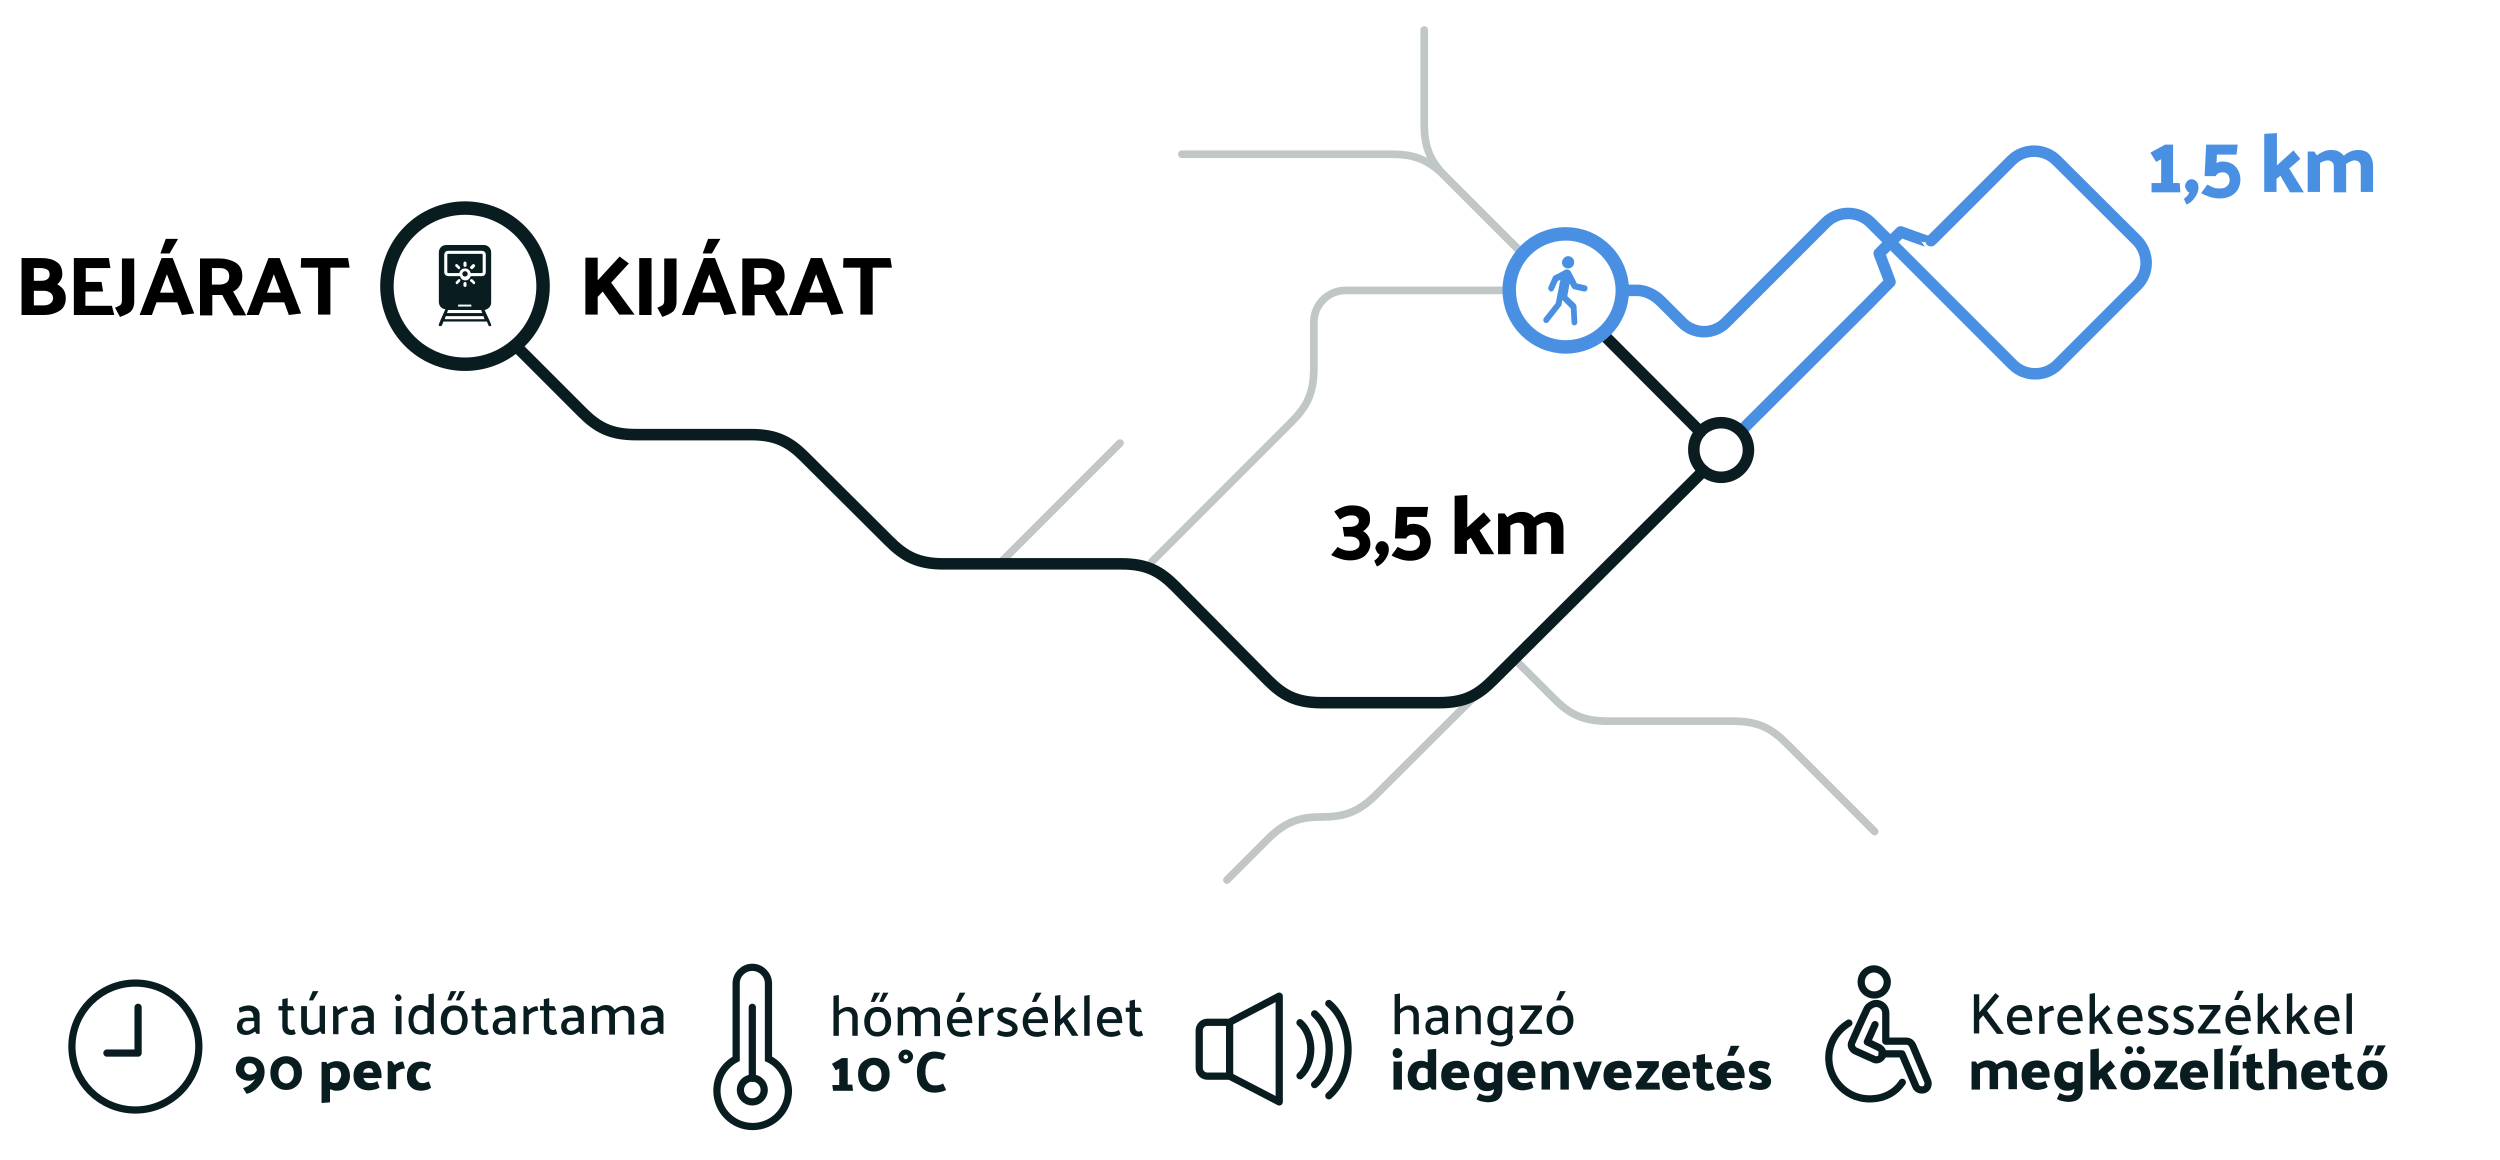 <?xml version="1.0" encoding="utf-8"?>
<!-- Generator: Adobe Illustrator 22.1.0, SVG Export Plug-In . SVG Version: 6.00 Build 0)  -->
<svg version="1.0" id="Layer_1" xmlns="http://www.w3.org/2000/svg" xmlns:xlink="http://www.w3.org/1999/xlink" x="0px" y="0px"
	 width="650px" height="301.5px" viewBox="0 0 650 301.5" style="enable-background:new 0 0 650 301.5;" xml:space="preserve">
<style type="text/css">
	.st0{opacity:0.25;}
	.st1{fill:none;stroke:#091D21;stroke-width:2;stroke-linecap:round;stroke-linejoin:round;stroke-miterlimit:10;}
	
		.st2{opacity:0.25;fill:none;stroke:#091D21;stroke-width:2;stroke-linecap:round;stroke-linejoin:round;stroke-miterlimit:10;enable-background:new    ;}
	.st3{fill:none;stroke:#4A90E2;stroke-width:3;stroke-linejoin:round;stroke-miterlimit:10;}
	.st4{fill:none;stroke:#0B1D21;stroke-width:3;stroke-linecap:round;stroke-linejoin:round;stroke-miterlimit:10;}
	.st5{fill:none;stroke:#0B1D21;stroke-width:3;stroke-miterlimit:10;}
	.st6{fill:none;stroke:#4A90E2;stroke-width:3.5;stroke-miterlimit:10;}
	.st7{fill:#4A90E2;}
	.st8{fill:none;stroke:#091D21;stroke-width:3.5;stroke-miterlimit:10;}
	.st9{fill:none;stroke:#091D21;stroke-width:3;stroke-linecap:round;stroke-linejoin:round;stroke-miterlimit:10;}
	.st10{fill:#091D21;}
	.st11{enable-background:new    ;}
	.st12{fill:none;stroke:#091D21;stroke-width:1.88;stroke-linecap:round;stroke-linejoin:round;stroke-miterlimit:10;}
	.st13{fill:none;stroke:#091D21;stroke-width:1.88;stroke-miterlimit:10;}
</style>
<g class="st0">
	<g>
		<path class="st1" d="M307.3,40.1h22.3h32.1c5.6,0,9.4,1.1,14.1,5.8l0,0l19.9,19.9"/>
	</g>
	<g>
		<path class="st1" d="M396,66.1l-19.9-19.9l0,0c-4.7-4.7-5.8-8.5-5.8-14.1V7.8"/>
	</g>
</g>
<path class="st2" d="M299.5,146l36.2-36.2c4-4,5.9-7.4,5.9-14.1V83.8c0-4.6,3.7-8.3,8.3-8.3h42.2"/>
<g>
	<path class="st3" d="M421.8,75.5c0,0,1.7,0,3.9,0c0,0,3.1-0.2,6.2,2.9l5.3,5.3c3.1,3.3,8.3,3.4,11.5,0.2l26-26
		c3.2-3.2,8.5-3.2,11.7,0l36.9,36.9c3.2,3.2,8.5,3.2,11.7,0l20.6-20.6c3.2-3.2,3.2-8.4,0-11.7l-20.9-20.8c-3.2-3.2-8.5-3.2-11.7,0
		l-15.5,15.5c-3.2,3.2-5.9,5.9-5.9,5.8s-3.4-1.2-7.4-2.7c0,0,0,0-2.8,2.8s-2.8,2.8-2.8,2.8c1.6,4.1,2.8,7.4,2.8,7.4
		s-2.6,2.6-5.8,5.9l-33.1,33"/>
</g>
<g>
	<line class="st4" x1="442.1" y1="112.3" x2="416.7" y2="86.8"/>
</g>
<path class="st5" d="M447.5,109.9c3.9,0,7.1,3.2,7.1,7.1s-3.2,7.1-7.1,7.1s-7.1-3.2-7.1-7.1C440.3,113,443.5,109.9,447.5,109.9z"/>
<path class="st6" d="M407.1,60.8c8.1,0,14.7,6.6,14.7,14.7s-6.6,14.7-14.7,14.7s-14.7-6.6-14.7-14.7
	C392.3,67.4,398.9,60.8,407.1,60.8z"/>
<g>
	<path class="st7" d="M407.7,66.6c0.9,0,1.6,0.7,1.6,1.6s-0.7,1.6-1.6,1.6s-1.6-0.7-1.6-1.6C406.2,67.3,406.9,66.6,407.7,66.6z"/>
	<path class="st7" d="M412.2,74.2l-2.2-0.5l-1.5-2.9c0-0.1-0.1-0.1-0.1-0.2l0,0c-0.7-1-1.7-0.4-1.9-0.2l-2.5,1.3
		c-0.2,0.1-0.2,0.2-0.3,0.4l-1.1,2.5c-0.2,0.4,0,0.8,0.4,1.1c0.1,0.1,0.2,0.1,0.3,0.1c0.3,0,0.6-0.2,0.7-0.5l1-2.2l0.7-0.4l-1.2,6.1
		l-3.1,3.9c-0.2,0.3-0.2,0.8,0.1,1.1c0.2,0.1,0.3,0.2,0.5,0.2s0.5-0.1,0.6-0.3l3.2-4.1c0.1-0.1,0.2-0.2,0.2-0.3l0.2-1.3l2.2,2.2
		l0.2,3.7c0,0.4,0.3,0.7,0.8,0.7l0,0c0.4,0,0.7-0.4,0.7-0.8l-0.2-4.1c0-0.2-0.1-0.4-0.2-0.6l-2.2-2.1l0.6-3.3l0.6,1.1
		c0.1,0.2,0.3,0.3,0.5,0.4l2.6,0.6c0.1,0,0.2,0,0.2,0c0.3,0,0.7-0.2,0.7-0.6C412.9,74.7,412.6,74.3,412.2,74.2z"/>
</g>
<path class="st8" d="M120.9,54.1c11.2,0,20.3,9.1,20.3,20.3c0,11.2-9.1,20.3-20.3,20.3s-20.3-9.1-20.3-20.3S109.7,54.1,120.9,54.1z"
	/>
<path class="st9" d="M134.5,90.3l16.8,16.8c4,4,7.4,5.9,14.1,5.9h29.8c6.7,0,10.1,1.9,14.1,5.9l21.8,21.7c4,4,7.5,6,14.2,6h0.5h45.7
	c6.7,0,10.1,1.9,14.1,5.9l24,24.3c4,4,7.4,5.9,14.1,5.9h30.4c6.7,0,10.1-1.9,14.1-5.9l54.7-54.4"/>
<path class="st2" d="M393.7,171.3l10.3,10.3c4,4,7.4,5.9,14.1,5.9l0,0h32.4l0,0c6.7,0,10.1,1.9,14.1,5.9l22.8,22.8"/>
<path class="st2" d="M319,228.8l10.6-10.6l0,0c4.7-4.7,8.5-5.8,14.1-5.8s9.4-1.1,14.1-5.8l0,0l28.6-28.5l-5.6,5.6"/>
<line class="st2" x1="260.4" y1="146" x2="291.2" y2="115.2"/>
<g>
	<path class="st10" d="M120.9,70.5c0.4,0,0.7,0.3,0.7,0.7c0,0.4-0.3,0.7-0.7,0.7c-0.4,0-0.7-0.3-0.7-0.7
		C120.2,70.9,120.5,70.5,120.9,70.5z"/>
	<path class="st10" d="M127.7,84.4l-0.5-1.2l0,0l-1.2-2.6c0.9-0.2,1.7-0.9,1.7-1.9V65.6c0-1.1-0.9-1.9-1.9-1.9H116
		c-1.1,0-1.9,0.9-1.9,1.9v12.9c0,1,0.7,1.8,1.7,1.9l-0.5,1.1l0,0l-0.7,1.6l0,0l-0.5,1.2c-0.1,0.2,0,0.4,0.2,0.5c0.1,0,0.1,0,0.2,0
		c0.2,0,0.3-0.1,0.4-0.2l0.4-1h11.3l0.4,1c0.1,0.2,0.2,0.2,0.3,0.2c0.1,0,0.1,0,0.2,0C127.6,84.9,127.8,84.6,127.7,84.4z
		 M115.5,70.8v-4.6c0-0.5,0.4-1,1-1h8.8c0.5,0,1,0.4,1,1v4.6c0,0.5-0.4,1-1,1h-2.9c-0.2,0.6-0.7,1.1-1.4,1.1c-0.7,0-1.2-0.4-1.4-1.1
		h-2.9C115.9,71.8,115.5,71.3,115.5,70.8z M122.5,79.2C122.6,79.2,122.6,79.3,122.5,79.2l0.1,0.5h-3.5v-0.4c0-0.1,0.1-0.1,0.1-0.1
		H122.5z M120.5,74.3v-0.6c0-0.2,0.2-0.4,0.4-0.4s0.4,0.2,0.4,0.4v0.6c0,0.2-0.2,0.3-0.4,0.3S120.5,74.4,120.5,74.3z M122.3,72.7
		c0.2-0.2,0.4-0.2,0.6,0l0.5,0.5c0.2,0.2,0.2,0.4,0,0.6c-0.1,0.1-0.2,0.1-0.2,0.1c-0.1,0-0.2,0-0.2-0.1l-0.5-0.5
		C122.1,73.1,122.1,72.9,122.3,72.7z M119.5,73.3l-0.5,0.5c-0.1,0.1-0.2,0.1-0.2,0.1c-0.1,0-0.2,0-0.2-0.1c-0.2-0.2-0.2-0.4,0-0.6
		l0.5-0.5c0.2-0.2,0.4-0.2,0.6,0C119.7,72.9,119.7,73.1,119.5,73.3z M125.1,80.6l0.3,0.8h-9.2l0.3-0.8H125.1z M115.6,83l0.3-0.8h9.8
		L126,83H115.6z"/>
	<path class="st10" d="M116.5,71h2.9c0.2-0.7,0.7-1.2,1.5-1.2s1.3,0.5,1.5,1.2h2.9c0.1,0,0.2-0.1,0.2-0.2v-4.6
		c0-0.1-0.1-0.2-0.2-0.2h-8.8c-0.1,0-0.2,0.1-0.2,0.2v4.6C116.4,70.9,116.4,71,116.5,71z M122.3,69.3l0.5-0.5c0.2-0.2,0.4-0.2,0.6,0
		s0.2,0.4,0,0.6l-0.5,0.5c-0.1,0.1-0.2,0.1-0.2,0.1c-0.1,0-0.2,0-0.2-0.1C122.1,69.7,122.1,69.5,122.3,69.3z M120.5,68.4
		c0-0.2,0.2-0.4,0.4-0.4s0.4,0.2,0.4,0.4V69c0,0.2-0.2,0.4-0.4,0.4s-0.4-0.2-0.4-0.4V68.4z M118.4,68.8c0.2-0.2,0.4-0.2,0.6,0
		l0.5,0.5c0.2,0.2,0.2,0.4,0,0.6c-0.1,0.1-0.2,0.1-0.2,0.1c-0.1,0-0.2,0-0.2-0.1l-0.5-0.5C118.3,69.2,118.3,69,118.4,68.8z"/>
</g>
<g>
	<g>
		<g class="st11">
			<path class="st10" d="M62.1,262.1c0.3-0.2,0.7-0.3,1.2-0.5c0.5-0.1,1-0.2,1.3-0.2c0.8,0,1.5,0.2,2.1,0.7s0.8,1.1,0.8,1.8v4.9
				h-0.8c-0.1-0.1-0.1-0.2-0.2-0.3s-0.1-0.2-0.2-0.3c-0.3,0.2-0.6,0.4-1,0.6c-0.4,0.2-0.8,0.3-1.2,0.3c-0.9,0-1.5-0.2-1.9-0.6
				c-0.4-0.4-0.6-1-0.6-1.6c0-0.7,0.2-1.3,0.7-1.7s1.1-0.6,1.9-0.6h1.7c0-0.5-0.1-0.9-0.3-1.3c-0.2-0.4-0.6-0.5-1.2-0.5
				c-0.4,0-0.8,0.1-1.2,0.2c-0.3,0.1-0.7,0.2-0.9,0.3L62.1,262.1z M63,266.8c0,0.3,0.1,0.5,0.3,0.8c0.2,0.2,0.5,0.4,0.9,0.4
				s0.7-0.1,1-0.3s0.6-0.4,0.9-0.7v-1.5h-1.8c-0.4,0-0.8,0.1-1,0.4C63.1,266.2,63,266.5,63,266.8z"/>
			<path class="st10" d="M76.9,268.8c-0.1,0.1-0.3,0.1-0.5,0.2c-0.2,0.1-0.5,0.1-0.7,0.1c-0.7,0-1.3-0.2-1.7-0.6
				c-0.4-0.4-0.6-1-0.6-1.7v-4.1h-1v-1.1h1v-1.8l1.4-0.3v2.1h1.3l0.5,1.1h-1.8v3.8c0,0.4,0.1,0.7,0.2,0.9c0.2,0.2,0.4,0.4,0.8,0.4
				c0.1,0,0.2,0,0.4-0.1c0.1,0,0.2-0.1,0.3-0.1L76.9,268.8z"/>
			<path class="st10" d="M83.2,268.1c-0.3,0.3-0.7,0.5-1.1,0.7s-0.9,0.3-1.3,0.3c-0.9,0-1.5-0.3-1.9-0.8s-0.6-1.2-0.6-1.9v-4.8h1.5
				v4.7c0,0.5,0.1,0.9,0.4,1.1c0.2,0.3,0.6,0.4,1,0.4c0.3,0,0.6-0.1,0.9-0.2c0.4-0.1,0.7-0.3,1-0.6v-5.5h1.4v7.3h-0.8L83.2,268.1z
				 M81.3,257.7h1.5l-1.4,2.4h-1.1L81.3,257.7z"/>
			<path class="st10" d="M86.6,268.9v-7.3h0.8l0.5,1c0.3-0.2,0.6-0.5,1.1-0.7c0.4-0.2,0.8-0.3,1.2-0.3l0.3,1.2
				c-0.4,0-0.8,0.1-1.3,0.3s-0.8,0.5-1.2,0.8v5H86.6z"/>
			<path class="st10" d="M91.8,262.1c0.3-0.2,0.7-0.3,1.2-0.5c0.5-0.1,1-0.2,1.3-0.2c0.8,0,1.5,0.2,2.1,0.7s0.8,1.1,0.8,1.8v4.9
				h-0.8c-0.1-0.1-0.1-0.2-0.2-0.3s-0.1-0.2-0.2-0.3c-0.3,0.2-0.6,0.4-1,0.6c-0.4,0.2-0.8,0.3-1.2,0.3c-0.9,0-1.5-0.2-1.9-0.6
				c-0.4-0.4-0.6-1-0.6-1.6c0-0.7,0.2-1.3,0.7-1.7s1.1-0.6,1.9-0.6h1.7c0-0.5-0.1-0.9-0.3-1.3c-0.2-0.4-0.6-0.5-1.2-0.5
				c-0.4,0-0.8,0.1-1.2,0.2c-0.3,0.1-0.7,0.2-0.9,0.3L91.8,262.1z M92.6,266.8c0,0.3,0.1,0.5,0.3,0.8c0.2,0.2,0.5,0.4,0.9,0.4
				s0.7-0.1,1-0.3s0.6-0.4,0.9-0.7v-1.5h-1.8c-0.4,0-0.8,0.1-1,0.4C92.8,266.2,92.6,266.5,92.6,266.8z"/>
			<path class="st10" d="M103.6,260.3c-0.2,0-0.5-0.1-0.6-0.3c-0.2-0.2-0.3-0.4-0.3-0.6c0-0.2,0.1-0.5,0.2-0.6
				c0.2-0.2,0.4-0.3,0.6-0.3s0.5,0.1,0.6,0.3c0.2,0.2,0.3,0.4,0.3,0.6s-0.1,0.5-0.3,0.6C104.1,260.2,103.8,260.3,103.6,260.3z
				 M102.9,268.9v-7.3h1.5v7.3H102.9z"/>
			<path class="st10" d="M112.8,258.3v10.6H112l-0.4-0.7c-0.3,0.3-0.7,0.5-1.1,0.6c-0.4,0.2-0.8,0.2-1.1,0.2c-1.1,0-1.9-0.4-2.4-1.1
				s-0.8-1.6-0.8-2.7c0-1.1,0.3-2,0.8-2.8s1.4-1.1,2.4-1.1c0.3,0,0.6,0.1,1,0.2s0.7,0.3,1,0.5v-3.5L112.8,258.3z M109.6,262.6
				c-0.8,0-1.3,0.3-1.6,0.8c-0.3,0.5-0.5,1.1-0.5,1.8s0.1,1.4,0.4,1.9s0.8,0.8,1.6,0.8c0.3,0,0.6-0.1,0.8-0.2
				c0.3-0.1,0.6-0.3,0.8-0.5v-3.8c-0.3-0.2-0.6-0.4-0.8-0.5C110.2,262.7,109.9,262.6,109.6,262.6z"/>
			<path class="st10" d="M118,269.1c-1.1,0-1.9-0.4-2.5-1.1c-0.6-0.7-0.9-1.6-0.9-2.8c0-1.1,0.3-2,0.9-2.7s1.5-1.1,2.6-1.1
				s2,0.4,2.6,1.1c0.6,0.7,0.9,1.7,0.9,2.8s-0.3,2-1,2.7S119.1,269.1,118,269.1z M120.2,265.3c0-0.8-0.2-1.4-0.5-1.9
				s-0.8-0.7-1.5-0.7s-1.2,0.2-1.5,0.7s-0.5,1.1-0.5,1.9c0,0.8,0.1,1.5,0.4,1.9c0.3,0.5,0.8,0.7,1.5,0.7s1.2-0.2,1.6-0.7
				C120,266.7,120.1,266.1,120.2,265.3z M117.2,257.7h1.5l-1.4,2.4h-1L117.2,257.7z M119.5,257.7h1.4l-1.4,2.4h-1L119.5,257.7z"/>
			<path class="st10" d="M127.1,268.8c-0.1,0.1-0.3,0.1-0.5,0.2c-0.2,0.1-0.5,0.1-0.7,0.1c-0.7,0-1.3-0.2-1.7-0.6
				c-0.4-0.4-0.6-1-0.6-1.7v-4.1h-1v-1.1h1v-1.8l1.4-0.3v2.1h1.3l0.5,1.1H125v3.8c0,0.4,0.1,0.7,0.2,0.9c0.2,0.2,0.4,0.4,0.8,0.4
				c0.1,0,0.2,0,0.4-0.1s0.2-0.1,0.3-0.1L127.1,268.8z"/>
			<path class="st10" d="M128.6,262.1c0.3-0.2,0.7-0.3,1.2-0.5c0.5-0.1,1-0.2,1.3-0.2c0.8,0,1.5,0.2,2.1,0.7s0.8,1.1,0.8,1.8v4.9
				h-0.8c-0.1-0.1-0.1-0.2-0.2-0.3s-0.1-0.2-0.2-0.3c-0.2,0.2-0.6,0.4-1,0.6c-0.4,0.2-0.8,0.3-1.2,0.3c-0.9,0-1.5-0.2-1.9-0.6
				c-0.4-0.4-0.6-1-0.6-1.6c0-0.7,0.2-1.3,0.7-1.7s1.1-0.6,1.9-0.6h1.7c0-0.5-0.1-0.9-0.3-1.3s-0.6-0.5-1.2-0.5
				c-0.4,0-0.8,0.1-1.2,0.2c-0.4,0.1-0.7,0.2-0.9,0.3L128.6,262.1z M129.5,266.8c0,0.3,0.1,0.5,0.3,0.8c0.2,0.2,0.5,0.4,0.9,0.4
				s0.7-0.1,1-0.3s0.6-0.4,0.9-0.7v-1.5h-1.8c-0.4,0-0.8,0.1-1,0.4C129.6,266.2,129.5,266.5,129.5,266.8z"/>
			<path class="st10" d="M136.1,268.9v-7.3h0.8l0.5,1c0.3-0.2,0.6-0.5,1.1-0.7c0.4-0.2,0.8-0.3,1.2-0.3l0.3,1.2
				c-0.4,0-0.8,0.1-1.3,0.3s-0.8,0.5-1.2,0.8v5H136.1z"/>
			<path class="st10" d="M144.9,268.8c-0.1,0.1-0.3,0.1-0.5,0.2c-0.2,0.1-0.5,0.1-0.7,0.1c-0.7,0-1.3-0.2-1.7-0.6
				c-0.4-0.4-0.6-1-0.6-1.7v-4.1h-1v-1.1h1v-1.8l1.4-0.3v2.1h1.3l0.5,1.1h-1.8v3.8c0,0.4,0.1,0.7,0.2,0.9c0.2,0.2,0.4,0.4,0.8,0.4
				c0.1,0,0.2,0,0.4-0.1s0.2-0.1,0.3-0.1L144.9,268.8z"/>
			<path class="st10" d="M146.4,262.1c0.3-0.2,0.7-0.3,1.2-0.5c0.5-0.1,1-0.2,1.3-0.2c0.8,0,1.5,0.2,2.1,0.7s0.8,1.1,0.8,1.8v4.9
				H151c-0.1-0.1-0.1-0.2-0.2-0.3s-0.1-0.2-0.2-0.3c-0.2,0.2-0.6,0.4-1,0.6c-0.4,0.2-0.8,0.3-1.2,0.3c-0.9,0-1.5-0.2-1.9-0.6
				c-0.4-0.4-0.6-1-0.6-1.6c0-0.7,0.2-1.3,0.7-1.7s1.1-0.6,1.9-0.6h1.7c0-0.5-0.1-0.9-0.3-1.3s-0.6-0.5-1.2-0.5
				c-0.4,0-0.8,0.1-1.2,0.2c-0.4,0.1-0.7,0.2-0.9,0.3L146.4,262.1z M147.3,266.8c0,0.3,0.1,0.5,0.3,0.8c0.2,0.2,0.5,0.4,0.9,0.4
				s0.7-0.1,1-0.3s0.6-0.4,0.9-0.7v-1.5h-1.8c-0.4,0-0.8,0.1-1,0.4C147.4,266.2,147.3,266.5,147.3,266.8z"/>
			<path class="st10" d="M159.8,262.6c0.3-0.3,0.7-0.6,1.2-0.8s0.9-0.3,1.4-0.3c0.9,0,1.5,0.3,1.9,0.8s0.6,1.2,0.6,1.9v4.8h-1.5
				v-4.7c0-0.5-0.1-0.9-0.4-1.2c-0.2-0.3-0.6-0.4-1.1-0.5c-0.3,0-0.6,0.1-1,0.3s-0.7,0.4-1,0.7c0,0.1,0,0.2,0,0.3s0,0.2,0,0.3v4.8
				h-1.5v-4.7c0-0.5-0.1-0.9-0.3-1.2c-0.2-0.3-0.6-0.4-1-0.5c-0.3,0-0.6,0.1-0.9,0.2c-0.3,0.1-0.6,0.4-0.9,0.6v5.4h-1.4v-7.3h0.8
				l0.4,0.8c0.3-0.3,0.7-0.5,1.1-0.7s0.9-0.3,1.3-0.3c0.6,0,1,0.1,1.4,0.3C159.3,261.9,159.6,262.2,159.8,262.6z"/>
			<path class="st10" d="M167.1,262.1c0.3-0.2,0.7-0.3,1.2-0.5c0.5-0.1,1-0.2,1.3-0.2c0.8,0,1.5,0.2,2.1,0.7s0.8,1.1,0.8,1.8v4.9
				h-0.8c-0.1-0.1-0.1-0.2-0.2-0.3s-0.1-0.2-0.2-0.3c-0.3,0.2-0.6,0.4-1,0.6c-0.4,0.2-0.8,0.3-1.2,0.3c-0.9,0-1.5-0.2-1.9-0.6
				c-0.4-0.4-0.6-1-0.6-1.6c0-0.7,0.2-1.3,0.7-1.7s1.1-0.6,1.9-0.6h1.7c0-0.5-0.1-0.9-0.3-1.3c-0.2-0.4-0.6-0.5-1.2-0.5
				c-0.4,0-0.8,0.1-1.2,0.2c-0.3,0.1-0.7,0.2-0.9,0.3L167.1,262.1z M167.9,266.8c0,0.3,0.1,0.5,0.3,0.8c0.2,0.2,0.5,0.4,0.9,0.4
				s0.7-0.1,1-0.3s0.6-0.4,0.9-0.7v-1.5h-1.8c-0.4,0-0.8,0.1-1,0.4C168.1,266.2,167.9,266.5,167.9,266.8z"/>
			<path class="st10" d="M63.2,282.9c0.6-0.2,1.2-0.4,1.8-0.9s1-0.9,1.3-1.5c-0.2,0.2-0.5,0.3-0.7,0.4c-0.3,0.1-0.5,0.1-0.8,0.1
				c-1,0-1.8-0.3-2.5-0.9s-1-1.3-1-2.1c0-0.9,0.3-1.6,0.9-2.3s1.5-1,2.5-1c1.2,0,2.1,0.3,2.9,1s1.2,1.7,1.2,3.1
				c0,1.1-0.4,2.3-1.3,3.4c-0.9,1.1-2,1.9-3.4,2.2L63.2,282.9z M65,279.4c0.4,0,0.8-0.1,1.1-0.3s0.5-0.5,0.7-0.8
				c-0.1-0.6-0.3-1-0.6-1.4c-0.3-0.3-0.7-0.5-1.3-0.5c-0.4,0-0.8,0.1-1,0.4s-0.4,0.6-0.4,1s0.1,0.8,0.4,1.1
				C64.1,279.2,64.5,279.4,65,279.4z"/>
			<path class="st10" d="M74.4,274.6c1.2,0,2.1,0.4,2.9,1.1c0.8,0.8,1.2,1.8,1.2,3.2s-0.4,2.5-1.2,3.3c-0.8,0.8-1.8,1.2-2.9,1.2
				s-2.1-0.4-2.9-1.2s-1.2-1.9-1.2-3.3c0-1.4,0.4-2.5,1.2-3.2C72.3,275,73.3,274.6,74.4,274.6z M74.4,281.7c0.5,0,1-0.2,1.4-0.7
				s0.6-1.1,0.6-1.9c0-0.8-0.2-1.5-0.6-1.9s-0.9-0.7-1.4-0.7s-1,0.2-1.4,0.7c-0.4,0.4-0.6,1.1-0.6,1.9c0,0.9,0.2,1.5,0.6,2
				C73.4,281.4,73.9,281.7,74.4,281.7z"/>
			<path class="st10" d="M83.7,276.1h1.1l0.4,0.6c0.3-0.3,0.7-0.5,1.2-0.6c0.4-0.2,0.8-0.2,1.2-0.2c1.1,0,2,0.4,2.5,1.1
				s0.9,1.6,0.9,2.7c0,1.1-0.3,2-0.9,2.8s-1.4,1.1-2.6,1.1c-0.2,0-0.5,0-0.8-0.1s-0.6-0.2-0.9-0.3v3.4l-2.2,0.2v-10.7H83.7z
				 M88.7,279.6c0-0.5-0.1-1-0.4-1.4s-0.7-0.6-1.3-0.6c-0.2,0-0.4,0-0.6,0.1s-0.4,0.2-0.6,0.3v3.2c0.2,0.1,0.4,0.2,0.6,0.3
				s0.4,0.1,0.6,0.1c0.6,0,1-0.2,1.2-0.7S88.7,280.1,88.7,279.6z"/>
			<path class="st10" d="M95.9,275.8c1.1,0,2,0.4,2.5,1.1c0.5,0.8,0.8,1.6,0.8,2.7v0.7h-4.7c0.1,0.4,0.3,0.7,0.6,1
				c0.3,0.2,0.7,0.3,1.2,0.3c0.3,0,0.6,0,0.9-0.1s0.6-0.2,0.9-0.4l0.6,1.6c-0.4,0.3-0.8,0.5-1.4,0.6c-0.5,0.1-1,0.2-1.3,0.2
				c-1.2,0-2.2-0.3-3-1c-0.7-0.7-1.1-1.6-1.1-2.8s0.3-2.1,1-2.8S94.8,275.8,95.9,275.8z M95.8,277.7c-0.3,0-0.6,0.1-0.9,0.3
				s-0.4,0.5-0.5,0.9h2.7c-0.1-0.4-0.2-0.7-0.4-0.9C96.5,277.8,96.2,277.7,95.8,277.7z"/>
			<path class="st10" d="M104.8,276l0.5,1.8c-0.3,0-0.7,0.1-1.1,0.2c-0.4,0.2-0.8,0.4-1.2,0.7v4.5h-2.2v-7.3h1.1l0.7,1
				c0.3-0.2,0.7-0.5,1.1-0.7C104,276.1,104.4,276,104.8,276z"/>
			<path class="st10" d="M109.8,277.7c-0.5,0-0.9,0.2-1.2,0.6c-0.3,0.4-0.5,0.9-0.5,1.4c0,0.6,0.2,1.1,0.5,1.4
				c0.3,0.4,0.7,0.5,1.2,0.5c0.3,0,0.6,0,0.8-0.1s0.5-0.2,0.9-0.3l0.6,1.6c-0.4,0.3-0.8,0.5-1.3,0.6s-0.9,0.2-1.2,0.2
				c-1.2,0-2.1-0.3-2.8-1c-0.7-0.7-1-1.6-1-2.8s0.3-2.1,1-2.8s1.6-1,2.8-1c0.3,0,0.7,0.1,1.2,0.2c0.5,0.1,0.9,0.3,1.3,0.6l-0.6,1.6
				c-0.3-0.2-0.6-0.3-0.9-0.4C110.4,277.7,110.1,277.7,109.8,277.7z"/>
		</g>
	</g>
	<g>
		<g>
			<path class="st12" d="M35.2,255.6c-9.1,0-16.5,7.4-16.5,16.5s7.4,16.5,16.5,16.5s16.5-7.4,16.5-16.5S44.4,255.6,35.2,255.6z"/>
			<polyline class="st12" points="27.8,273.8 35.9,273.8 35.9,261.9 			"/>
		</g>
	</g>
</g>
<g>
	<g>
		<g>
			<path class="st12" d="M311.8,272.8v4.9c0,1.2,1,2.1,2.1,2.1h5.8l12.9,6.7V259l-10.1,5.3l-2.8,1.5h-5.8c-1.2,0-2.1,1-2.1,2.1
				V272.8"/>
			<polyline class="st12" points="319.7,265.9 319.7,268.4 319.7,279.7 			"/>
		</g>
		<path class="st12" d="M345.5,284.9c3-2.6,5-7,5-12l0,0c0-5-2-9.5-5-12"/>
		<path class="st12" d="M341.8,282c2.3-1.9,3.8-5.3,3.8-9.2l0,0c0-3.8-1.5-7.2-3.8-9.2"/>
		<path class="st12" d="M338,279.7c1.7-1.5,2.8-4,2.8-6.9l0,0c0-2.9-1.1-5.4-2.8-6.9"/>
	</g>
	<g>
		<g class="st11">
			<path class="st10" d="M364,262.4c0.3-0.3,0.7-0.5,1.1-0.7s0.9-0.3,1.3-0.3c0.9,0,1.5,0.3,1.9,0.8s0.6,1.2,0.6,1.9v4.8h-1.4v-4.7
				c0-0.5-0.1-0.9-0.4-1.2c-0.2-0.3-0.6-0.4-1.1-0.5c-0.3,0-0.6,0.1-1,0.3s-0.7,0.4-1,0.8v5.3h-1.4v-10.4l1.4-0.2V262.4z"/>
			<path class="st10" d="M371.1,262.1c0.3-0.2,0.7-0.3,1.2-0.5c0.5-0.1,1-0.2,1.3-0.2c0.8,0,1.5,0.2,2.1,0.7s0.8,1.1,0.8,1.8v4.9
				h-0.8c-0.1-0.1-0.1-0.2-0.2-0.3s-0.1-0.2-0.2-0.3c-0.2,0.2-0.6,0.4-1,0.6c-0.4,0.2-0.8,0.3-1.2,0.3c-0.9,0-1.5-0.2-1.9-0.6
				c-0.4-0.4-0.6-1-0.6-1.6c0-0.7,0.2-1.3,0.7-1.7s1.1-0.6,1.9-0.6h1.7c0-0.5-0.1-0.9-0.3-1.3s-0.6-0.5-1.2-0.5
				c-0.4,0-0.8,0.1-1.2,0.2c-0.4,0.1-0.7,0.2-0.9,0.3L371.1,262.1z M371.9,266.8c0,0.3,0.1,0.5,0.3,0.8c0.2,0.2,0.5,0.4,0.9,0.4
				s0.7-0.1,1-0.3s0.6-0.4,0.9-0.7v-1.5h-1.8c-0.4,0-0.8,0.1-1,0.4C372.1,266.2,371.9,266.5,371.9,266.8z"/>
			<path class="st10" d="M379.9,262.6c0.3-0.3,0.7-0.6,1.2-0.9c0.5-0.2,0.9-0.3,1.4-0.3c0.9,0,1.5,0.3,1.9,0.8s0.6,1.2,0.6,1.9v4.8
				h-1.4v-4.7c0-0.5-0.1-0.9-0.4-1.2c-0.2-0.3-0.6-0.4-1.1-0.5c-0.3,0-0.7,0.1-1.1,0.3s-0.7,0.4-1,0.8v5.3h-1.4v-7.3h0.8
				L379.9,262.6z"/>
			<path class="st10" d="M393.4,269.3c0,0.8-0.3,1.5-0.8,2c-0.6,0.5-1.4,0.8-2.5,0.8c-0.3,0-0.7-0.1-1.3-0.2c-0.5-0.1-1-0.3-1.3-0.5
				c0.1-0.2,0.1-0.3,0.2-0.5s0.1-0.3,0.2-0.5c0.3,0.2,0.7,0.3,1,0.4c0.3,0.1,0.7,0.2,1.1,0.2c0.6,0,1.1-0.1,1.4-0.4
				c0.3-0.3,0.5-0.7,0.5-1.2v-0.9c-0.3,0.2-0.6,0.4-1,0.5s-0.7,0.2-1,0.2c-1.1,0-1.9-0.4-2.4-1.1c-0.5-0.7-0.8-1.6-0.8-2.7
				c0-1.1,0.3-2,0.8-2.8c0.6-0.7,1.4-1.1,2.4-1.1c0.4,0,0.7,0.1,1.1,0.2s0.8,0.4,1.1,0.6l0.3-0.6h0.8v7.6H393.4z M391.9,263.3
				c-0.3-0.2-0.6-0.4-0.8-0.5c-0.3-0.1-0.6-0.2-0.8-0.2c-0.8,0-1.3,0.3-1.6,0.8c-0.3,0.5-0.5,1.1-0.5,1.8s0.1,1.4,0.4,1.9
				s0.8,0.8,1.6,0.8c0.3,0,0.6-0.1,0.8-0.2c0.3-0.1,0.6-0.3,0.8-0.5L391.9,263.3L391.9,263.3z"/>
			<path class="st10" d="M400.9,262.4l-4,5.3h3.9l0.2,1.1h-5.8L395,268l4-5.4h-3.4l-0.3-1.2h5.6L400.9,262.4z"/>
			<path class="st10" d="M405.5,269.1c-1.1,0-1.9-0.4-2.5-1.1c-0.6-0.7-0.9-1.6-0.9-2.8c0-1.1,0.3-2,0.9-2.7s1.5-1.1,2.6-1.1
				s2,0.4,2.6,1.1c0.6,0.7,0.9,1.7,0.9,2.8s-0.3,2-1,2.7S406.6,269.1,405.5,269.1z M407.6,265.3c0-0.8-0.2-1.4-0.5-1.9
				s-0.8-0.7-1.5-0.7s-1.2,0.2-1.5,0.7s-0.5,1.1-0.5,1.9c0,0.8,0.1,1.5,0.4,1.9c0.3,0.5,0.8,0.7,1.5,0.7s1.2-0.2,1.6-0.7
				S407.6,266.1,407.6,265.3z M405.6,257.7h1.5l-1.4,2.4h-1.1L405.6,257.7z"/>
			<path class="st10" d="M364.6,273.8c0,0.3-0.1,0.6-0.4,0.9c-0.2,0.2-0.5,0.4-0.9,0.4c-0.3,0-0.6-0.1-0.9-0.4
				c-0.2-0.2-0.3-0.5-0.3-0.9s0.1-0.6,0.3-0.9c0.2-0.2,0.5-0.4,0.9-0.4c0.3,0,0.6,0.1,0.9,0.4S364.6,273.5,364.6,273.8z M364.5,276
				v7.3h-2.2V276H364.5z"/>
			<path class="st10" d="M373.4,272.7v10.6h-1.1l-0.5-0.7c-0.3,0.3-0.6,0.5-1.1,0.6c-0.4,0.2-0.9,0.3-1.3,0.3
				c-1.1,0-1.9-0.4-2.5-1.1s-0.9-1.6-0.9-2.7c0-1.1,0.3-2,0.9-2.8c0.6-0.7,1.5-1.1,2.6-1.1c0.2,0,0.5,0,0.8,0.1s0.6,0.2,0.9,0.3
				v-3.3L373.4,272.7z M370,281.6c0.2,0,0.4,0,0.6-0.1s0.4-0.2,0.6-0.3v-3.1c-0.2-0.1-0.4-0.3-0.6-0.4c-0.2-0.1-0.5-0.1-0.7-0.1
				c-0.6,0-1,0.2-1.2,0.7s-0.4,0.9-0.4,1.4s0.1,1,0.4,1.4S369.3,281.6,370,281.6z"/>
			<path class="st10" d="M378.7,275.8c1.1,0,2,0.4,2.5,1.1c0.5,0.8,0.8,1.6,0.8,2.7v0.7h-4.7c0.1,0.4,0.3,0.7,0.6,1
				c0.3,0.2,0.7,0.3,1.2,0.3c0.3,0,0.6,0,0.9-0.1s0.6-0.2,0.9-0.4l0.6,1.6c-0.4,0.3-0.8,0.5-1.4,0.6c-0.5,0.1-1,0.2-1.3,0.2
				c-1.2,0-2.2-0.3-3-1c-0.7-0.7-1.1-1.6-1.1-2.8s0.3-2.1,1-2.8S377.6,275.8,378.7,275.8z M378.7,277.7c-0.3,0-0.6,0.1-0.9,0.3
				c-0.2,0.2-0.4,0.5-0.5,0.9h2.7c-0.1-0.4-0.2-0.7-0.4-0.9C379.3,277.8,379,277.7,378.7,277.7z"/>
			<path class="st10" d="M390.6,276.1v7.3c0,0.9-0.3,1.7-0.9,2.3s-1.6,0.9-2.9,0.9c-0.3,0-0.8-0.1-1.4-0.2c-0.6-0.1-1.1-0.3-1.5-0.6
				l0.7-1.5c0.5,0.2,0.9,0.4,1.2,0.5c0.3,0.1,0.7,0.1,1,0.1c0.5,0,1-0.1,1.2-0.4s0.4-0.6,0.4-1v-0.3c-0.3,0.2-0.6,0.3-0.9,0.4
				s-0.6,0.1-0.9,0.1c-1.1,0-1.9-0.4-2.5-1.1s-0.9-1.6-0.9-2.7c0-1.1,0.3-2,0.9-2.8c0.6-0.7,1.5-1.1,2.6-1.1c0.4,0,0.8,0.1,1.2,0.2
				s0.8,0.4,1.1,0.6l0.5-0.6h1.1V276.1z M385.5,279.6c0,0.5,0.1,1,0.4,1.4s0.7,0.6,1.3,0.6c0.2,0,0.4,0,0.6-0.1s0.4-0.2,0.6-0.3
				v-3.1c-0.2-0.1-0.4-0.3-0.7-0.4c-0.2-0.1-0.5-0.1-0.7-0.1c-0.6,0-1,0.2-1.3,0.7S385.5,279.2,385.5,279.6z"/>
			<path class="st10" d="M395.9,275.8c1.1,0,2,0.4,2.5,1.1c0.5,0.8,0.8,1.6,0.8,2.7v0.7h-4.7c0.1,0.4,0.3,0.7,0.6,1
				c0.3,0.2,0.7,0.3,1.2,0.3c0.3,0,0.6,0,0.9-0.1s0.6-0.2,0.9-0.4l0.6,1.6c-0.4,0.3-0.8,0.5-1.4,0.6c-0.5,0.1-1,0.2-1.3,0.2
				c-1.2,0-2.2-0.3-3-1c-0.7-0.7-1.1-1.6-1.1-2.8s0.3-2.1,1-2.8S394.8,275.8,395.9,275.8z M395.9,277.7c-0.3,0-0.6,0.1-0.9,0.3
				c-0.2,0.2-0.4,0.5-0.5,0.9h2.7c-0.1-0.4-0.2-0.7-0.4-0.9C396.5,277.8,396.2,277.7,395.9,277.7z"/>
			<path class="st10" d="M405.2,275.8c1,0,1.7,0.3,2.1,0.9c0.4,0.6,0.6,1.3,0.6,2.1v4.5h-2.2v-4.5c0-0.4-0.1-0.7-0.3-0.9
				c-0.2-0.2-0.5-0.3-0.8-0.3c-0.2,0-0.5,0.1-0.8,0.2s-0.6,0.3-0.8,0.4v5.1h-2.2V276h1.1l0.6,0.7c0.3-0.3,0.7-0.5,1.2-0.7
				C404.2,275.9,404.7,275.8,405.2,275.8z"/>
			<path class="st10" d="M411.7,283.3l-2.8-7l2.2-0.3l1.6,4.3l1.5-4.3h2.3l-2.9,7.3H411.7z"/>
			<path class="st10" d="M420.9,275.8c1.1,0,2,0.4,2.5,1.1c0.5,0.8,0.8,1.6,0.8,2.7v0.7h-4.7c0.1,0.4,0.3,0.7,0.6,1
				c0.3,0.2,0.7,0.3,1.2,0.3c0.3,0,0.6,0,0.9-0.1s0.6-0.2,0.9-0.4l0.6,1.6c-0.4,0.3-0.8,0.5-1.4,0.6c-0.5,0.1-1,0.2-1.3,0.2
				c-1.2,0-2.2-0.3-3-1c-0.7-0.7-1.1-1.6-1.1-2.8s0.3-2.1,1-2.8S419.8,275.8,420.9,275.8z M420.9,277.7c-0.3,0-0.6,0.1-0.9,0.3
				c-0.2,0.2-0.4,0.5-0.5,0.9h2.7c-0.1-0.4-0.2-0.7-0.4-0.9C421.5,277.8,421.3,277.7,420.9,277.7z"/>
			<path class="st10" d="M431.3,277.3c-0.5,0.7-1.1,1.4-1.6,2.1c-0.5,0.7-1.1,1.4-1.6,2.1h3.3l0.2,1.8h-6.1l-0.3-1.2
				c0.4-0.6,0.9-1.2,1.4-1.9s1.1-1.5,1.9-2.5h-2.7l-0.3-1.8h5.8L431.3,277.3z"/>
			<path class="st10" d="M436.1,275.8c1.1,0,2,0.4,2.5,1.1c0.5,0.8,0.8,1.6,0.8,2.7v0.7h-4.7c0.1,0.4,0.3,0.7,0.6,1
				c0.3,0.2,0.7,0.3,1.2,0.3c0.3,0,0.6,0,0.9-0.1s0.6-0.2,0.9-0.4l0.6,1.6c-0.4,0.3-0.8,0.5-1.4,0.6c-0.5,0.1-1,0.2-1.3,0.2
				c-1.2,0-2.2-0.3-3-1c-0.7-0.7-1.1-1.6-1.1-2.8s0.3-2.1,1-2.8S434.9,275.8,436.1,275.8z M436,277.7c-0.3,0-0.6,0.1-0.9,0.3
				c-0.2,0.2-0.4,0.5-0.5,0.9h2.7c-0.1-0.4-0.2-0.7-0.4-0.9C436.7,277.8,436.4,277.7,436,277.7z"/>
			<path class="st10" d="M444.2,283.6c-0.9,0-1.6-0.2-2.2-0.7s-0.9-1.1-0.9-2v-3h-1v-1.7h1v-1.8l2.2-0.4v2.2h1.5l0.5,1.7h-2v2.7
				c0,0.4,0.1,0.6,0.3,0.9c0.2,0.2,0.4,0.3,0.8,0.3c0.1,0,0.3,0,0.4-0.1c0.2,0,0.3-0.1,0.5-0.2l0.6,1.6c-0.2,0.1-0.4,0.3-0.8,0.4
				C444.8,283.5,444.5,283.6,444.2,283.6z"/>
			<path class="st10" d="M450.3,275.8c1.1,0,2,0.4,2.5,1.1c0.5,0.8,0.8,1.6,0.8,2.7v0.7h-4.7c0.1,0.4,0.3,0.7,0.6,1
				c0.3,0.2,0.7,0.3,1.2,0.3c0.3,0,0.6,0,0.9-0.1s0.6-0.2,0.9-0.4l0.6,1.6c-0.4,0.3-0.8,0.5-1.4,0.6c-0.5,0.1-1,0.2-1.3,0.2
				c-1.2,0-2.2-0.3-3-1c-0.7-0.7-1.1-1.6-1.1-2.8s0.3-2.1,1-2.8S449.2,275.8,450.3,275.8z M450.3,277.7c-0.3,0-0.6,0.1-0.9,0.3
				c-0.2,0.2-0.4,0.5-0.5,0.9h2.7c-0.1-0.4-0.2-0.7-0.4-0.9C450.9,277.8,450.7,277.7,450.3,277.7z M450,271.9h2.3l-1.5,2.6h-1.7
				L450,271.9z"/>
			<path class="st10" d="M458,278.7c0.6,0.2,1.2,0.5,1.7,0.9s0.8,0.9,0.8,1.5c0,0.7-0.3,1.3-0.8,1.7s-1.3,0.6-2.3,0.6
				c-0.3,0-0.7-0.1-1.3-0.2c-0.6-0.1-1-0.3-1.4-0.6l0.6-1.6c0.3,0.2,0.7,0.3,1,0.4c0.4,0.1,0.7,0.2,0.9,0.2c0.3,0,0.5,0,0.7-0.1
				c0.1-0.1,0.2-0.2,0.2-0.3c0-0.2-0.1-0.3-0.2-0.4s-0.4-0.2-0.7-0.4c-0.6-0.2-1.2-0.5-1.7-0.8c-0.5-0.4-0.8-0.9-0.8-1.5
				c0-0.7,0.3-1.3,0.8-1.7s1.3-0.6,2.2-0.6c0.3,0,0.7,0.1,1.2,0.2c0.5,0.1,1,0.3,1.3,0.6l-0.6,1.6c-0.3-0.2-0.7-0.3-1-0.4
				c-0.3-0.1-0.6-0.1-0.9-0.1c-0.2,0-0.4,0-0.5,0.1s-0.2,0.2-0.2,0.3s0.1,0.2,0.2,0.3S457.6,278.6,458,278.7z"/>
		</g>
	</g>
</g>
<g>
	<g>
		<path class="st12" d="M490.7,255.3c0,1.8-1.4,3.4-3.4,3.4c-1.8,0-3.4-1.4-3.4-3.4c0-1.8,1.4-3.4,3.4-3.4
			C489.2,252,490.7,253.6,490.7,255.3z M480.7,266c-3.3,2-5.4,5.5-5.2,9.6c0.3,5.8,5.2,10.4,11.1,10.1c3.4-0.1,6.3-1.7,8-4.3
			 M489.3,274h5.2l0,0l3.6,8.4c0.3,0.8,1.3,1.2,2.2,0.9c0.8-0.3,1.2-1.2,0.9-2.2l-3.7-8.8c-0.3-0.8-0.8-1.6-1.9-1.6h-5.3v-7.3
			c0-1.4-1.1-2.5-2.5-2.5c-0.7,0-1.4,0.4-2,0.9c0,0-0.2,0.3-0.3,0.4c-1.1,2.2-4,8.8-4,8.8c-0.4,0.8,0,1.7,0.8,2.2l4.9,2.2
			c0.8,0.4,1.7,0,2.2-0.8c0.4-0.8,0-1.7-0.8-2.2l-3.1-1.5l2-4.5"/>
	</g>
	<g>
		<g class="st11">
			<path class="st10" d="M521,268.8h-1.8c-0.6-0.8-1.2-1.6-1.8-2.4s-1.2-1.6-1.8-2.4c-0.2,0.2-0.3,0.4-0.5,0.6
				c-0.2,0.2-0.4,0.4-0.5,0.6v3.5h-1.4v-10.2h1.4v4.7l4.2-5c0.2,0.1,0.3,0.3,0.5,0.4c0.2,0.1,0.3,0.3,0.5,0.4l-3.2,3.8L521,268.8z"
				/>
			<path class="st10" d="M528.4,265.5h-5.2c0,0.7,0.3,1.2,0.6,1.7c0.4,0.4,0.9,0.6,1.7,0.6c0.4,0,0.8,0,1.1-0.1s0.6-0.2,0.9-0.4
				l0.5,1.1c-0.3,0.2-0.7,0.4-1.2,0.5s-0.9,0.2-1.2,0.2c-1.2,0-2.2-0.4-2.8-1.1s-1-1.6-1-2.8c0-1.1,0.3-2.1,0.9-2.8s1.5-1.1,2.6-1.1
				c1.2,0,2,0.4,2.5,1.2C528.2,263.4,528.4,264.4,528.4,265.5z M527,264.5c-0.1-0.6-0.3-1.1-0.6-1.4c-0.3-0.3-0.7-0.5-1.3-0.5
				c-0.6,0-1,0.2-1.3,0.5s-0.5,0.8-0.6,1.4H527z"/>
			<path class="st10" d="M530.2,268.8v-7.3h0.8l0.5,1c0.3-0.2,0.6-0.5,1.1-0.7c0.4-0.2,0.8-0.3,1.2-0.3l0.3,1.2
				c-0.4,0-0.8,0.1-1.3,0.3s-0.8,0.5-1.2,0.8v5H530.2z"/>
			<path class="st10" d="M541.5,265.5h-5.2c0,0.7,0.3,1.2,0.6,1.7c0.4,0.4,0.9,0.6,1.7,0.6c0.4,0,0.8,0,1.1-0.1s0.6-0.2,0.9-0.4
				l0.5,1.1c-0.3,0.2-0.7,0.4-1.2,0.5s-0.9,0.2-1.2,0.2c-1.2,0-2.2-0.4-2.8-1.1s-1-1.6-1-2.8c0-1.1,0.3-2.1,0.9-2.8s1.5-1.1,2.6-1.1
				c1.2,0,2,0.4,2.5,1.2C541.3,263.4,541.5,264.4,541.5,265.5z M540.1,264.5c-0.1-0.6-0.3-1.1-0.6-1.4c-0.3-0.3-0.7-0.5-1.3-0.5
				c-0.6,0-1,0.2-1.3,0.5s-0.5,0.8-0.6,1.4H540.1z"/>
			<path class="st10" d="M543.3,268.8v-10.4l1.4-0.2v6.3l3.2-3.2l0.8,1l-2.2,2.1l2.9,4.4h-1.7l-2.2-3.5l-0.9,0.9v2.6L543.3,268.8
				L543.3,268.8z"/>
			<path class="st10" d="M557.1,265.5h-5.2c0,0.7,0.3,1.2,0.6,1.7c0.4,0.4,0.9,0.6,1.7,0.6c0.4,0,0.8,0,1.1-0.1s0.6-0.2,0.9-0.4
				l0.5,1.1c-0.3,0.2-0.7,0.4-1.2,0.5s-0.9,0.2-1.2,0.2c-1.2,0-2.2-0.4-2.8-1.1s-1-1.6-1-2.8c0-1.1,0.3-2.1,0.9-2.8s1.5-1.1,2.6-1.1
				c1.2,0,2,0.4,2.5,1.2C556.8,263.4,557.1,264.4,557.1,265.5z M555.7,264.5c-0.1-0.6-0.3-1.1-0.6-1.4c-0.3-0.3-0.7-0.5-1.3-0.5
				c-0.6,0-1,0.2-1.3,0.5s-0.5,0.8-0.6,1.4H555.7z"/>
			<path class="st10" d="M563,263.1c-0.3-0.1-0.6-0.2-0.9-0.3s-0.7-0.2-1-0.2c-0.4,0-0.7,0.1-0.9,0.2c-0.2,0.2-0.3,0.4-0.3,0.6
				c0,0.2,0.1,0.4,0.4,0.6s0.6,0.3,1,0.5c0.6,0.2,1.2,0.5,1.7,0.9s0.8,0.9,0.8,1.5c0,0.7-0.3,1.2-0.8,1.6c-0.5,0.4-1.2,0.6-2.2,0.6
				c-0.3,0-0.7-0.1-1.2-0.2c-0.5-0.1-0.9-0.3-1.2-0.5l0.5-1.1c0.3,0.2,0.6,0.3,1,0.4c0.3,0.1,0.7,0.1,1,0.1c0.5,0,0.9-0.1,1.1-0.2
				c0.3-0.2,0.4-0.4,0.4-0.6s-0.1-0.5-0.4-0.7s-0.7-0.4-1.1-0.5c-0.6-0.2-1.1-0.5-1.6-0.8s-0.8-0.8-0.8-1.4c0-0.7,0.2-1.2,0.7-1.6
				c0.5-0.4,1.2-0.6,2-0.6c0.3,0,0.7,0.1,1.2,0.2c0.5,0.1,0.9,0.3,1.2,0.5L563,263.1z"/>
			<path class="st10" d="M569.6,263.1c-0.3-0.1-0.6-0.2-0.9-0.3s-0.7-0.2-1-0.2c-0.4,0-0.7,0.1-0.9,0.2c-0.2,0.2-0.3,0.4-0.3,0.6
				c0,0.2,0.1,0.4,0.4,0.6s0.6,0.3,1,0.5c0.6,0.2,1.2,0.5,1.7,0.9s0.8,0.9,0.8,1.5c0,0.7-0.3,1.2-0.8,1.6c-0.5,0.4-1.2,0.6-2.2,0.6
				c-0.3,0-0.7-0.1-1.2-0.2c-0.5-0.1-0.9-0.3-1.2-0.5l0.5-1.1c0.3,0.2,0.6,0.3,1,0.4c0.3,0.1,0.7,0.1,1,0.1c0.5,0,0.9-0.1,1.1-0.2
				c0.3-0.2,0.4-0.4,0.4-0.6s-0.1-0.5-0.4-0.7s-0.7-0.4-1.1-0.5c-0.6-0.2-1.1-0.5-1.6-0.8s-0.8-0.8-0.8-1.4c0-0.7,0.2-1.2,0.7-1.6
				c0.5-0.4,1.2-0.6,2-0.6c0.3,0,0.7,0.1,1.2,0.2c0.5,0.1,0.9,0.3,1.2,0.5L569.6,263.1z"/>
			<path class="st10" d="M577.3,262.3l-4,5.3h3.9l0.2,1.1h-5.8l-0.2-0.8l4-5.4H572l-0.3-1.2h5.6L577.3,262.3z"/>
			<path class="st10" d="M585.2,265.5H580c0,0.7,0.3,1.2,0.6,1.7c0.4,0.4,0.9,0.6,1.7,0.6c0.4,0,0.8,0,1.1-0.1s0.6-0.2,0.9-0.4
				l0.5,1.1c-0.3,0.2-0.7,0.4-1.2,0.5s-0.9,0.2-1.2,0.2c-1.2,0-2.2-0.4-2.8-1.1s-1-1.6-1-2.8c0-1.1,0.3-2.1,0.9-2.8s1.5-1.1,2.6-1.1
				c1.2,0,2,0.4,2.5,1.2C585,263.4,585.2,264.4,585.2,265.5z M583.8,264.5c-0.1-0.6-0.3-1.1-0.6-1.4c-0.3-0.3-0.7-0.5-1.3-0.5
				c-0.6,0-1,0.2-1.3,0.5s-0.5,0.8-0.6,1.4H583.8z M581.9,257.6h1.5L582,260h-1.1L581.9,257.6z"/>
			<path class="st10" d="M587,268.8v-10.4l1.4-0.2v6.3l3.2-3.2l0.8,1l-2.2,2.1l2.9,4.4h-1.7l-2.2-3.5l-0.9,0.9v2.6L587,268.8
				L587,268.8z"/>
			<path class="st10" d="M594.6,268.8v-10.4l1.4-0.2v6.3l3.2-3.2l0.8,1l-2.2,2.1l2.9,4.4H599l-2.2-3.5l-0.9,0.9v2.6L594.6,268.8
				L594.6,268.8z"/>
			<path class="st10" d="M608.3,265.5h-5.2c0,0.7,0.3,1.2,0.6,1.7c0.4,0.4,0.9,0.6,1.7,0.6c0.4,0,0.8,0,1.1-0.1s0.6-0.2,0.9-0.4
				l0.5,1.1c-0.3,0.2-0.7,0.4-1.2,0.5s-0.9,0.2-1.2,0.2c-1.2,0-2.2-0.4-2.8-1.1s-1-1.6-1-2.8c0-1.1,0.3-2.1,0.9-2.8s1.5-1.1,2.6-1.1
				c1.2,0,2,0.4,2.5,1.2C608.1,263.4,608.3,264.4,608.3,265.5z M607,264.5c-0.1-0.6-0.3-1.1-0.6-1.4c-0.3-0.3-0.7-0.5-1.3-0.5
				c-0.6,0-1,0.2-1.3,0.5s-0.5,0.8-0.6,1.4H607z"/>
			<path class="st10" d="M610.1,268.8v-10.4l1.4-0.2v10.6L610.1,268.8L610.1,268.8z"/>
			<path class="st10" d="M521.7,275.7c1,0,1.7,0.3,2.1,0.9s0.6,1.3,0.6,2.1v4.5h-2.2v-4.5c0-0.4-0.1-0.7-0.3-0.9
				c-0.2-0.2-0.5-0.3-0.8-0.3c-0.2,0-0.5,0.1-0.8,0.2c-0.3,0.1-0.5,0.3-0.8,0.4c0,0.1,0,0.2,0,0.3s0,0.2,0,0.3v4.5h-2.2v-4.5
				c0-0.4-0.1-0.7-0.3-0.9c-0.2-0.2-0.5-0.3-0.8-0.3c-0.2,0-0.5,0.1-0.7,0.2s-0.5,0.2-0.7,0.4v5.2h-2.2V276h1.1l0.5,0.7
				c0.3-0.3,0.7-0.5,1.2-0.7s0.9-0.3,1.4-0.3s1,0.1,1.4,0.3s0.7,0.4,0.9,0.8c0.3-0.3,0.7-0.5,1.2-0.7S521.3,275.7,521.7,275.7z"/>
			<path class="st10" d="M529.6,275.7c1.1,0,2,0.4,2.5,1.1c0.5,0.8,0.8,1.6,0.8,2.7v0.7h-4.7c0.1,0.4,0.3,0.7,0.6,1
				c0.3,0.2,0.7,0.3,1.2,0.3c0.3,0,0.6,0,0.9-0.1s0.6-0.2,0.9-0.4l0.6,1.6c-0.4,0.3-0.8,0.5-1.4,0.6c-0.5,0.1-1,0.2-1.3,0.2
				c-1.2,0-2.2-0.3-3-1c-0.7-0.7-1.1-1.6-1.1-2.8s0.3-2.1,1-2.8S528.5,275.7,529.6,275.7z M529.6,277.6c-0.3,0-0.6,0.1-0.9,0.3
				c-0.2,0.2-0.4,0.5-0.5,0.9h2.7c-0.1-0.4-0.2-0.7-0.4-0.9C530.2,277.7,529.9,277.6,529.6,277.6z"/>
			<path class="st10" d="M541.5,276v7.3c0,0.9-0.3,1.7-0.9,2.3s-1.6,0.9-2.9,0.9c-0.3,0-0.8-0.1-1.4-0.2c-0.6-0.1-1.1-0.3-1.5-0.6
				l0.7-1.5c0.5,0.2,0.9,0.4,1.2,0.5c0.3,0.1,0.7,0.1,1,0.1c0.5,0,1-0.1,1.2-0.4s0.4-0.6,0.4-1v-0.3c-0.3,0.2-0.6,0.3-0.9,0.4
				s-0.6,0.1-0.9,0.1c-1.1,0-1.9-0.4-2.5-1.1s-0.9-1.6-0.9-2.7c0-1.1,0.3-2,0.9-2.8c0.6-0.7,1.5-1.1,2.6-1.1c0.4,0,0.8,0.1,1.2,0.2
				s0.8,0.4,1.1,0.6l0.5-0.6h1.1V276z M536.4,279.5c0,0.5,0.1,1,0.4,1.4s0.7,0.6,1.3,0.6c0.2,0,0.4,0,0.6-0.1s0.4-0.2,0.6-0.3V278
				c-0.2-0.1-0.4-0.3-0.7-0.4c-0.2-0.1-0.5-0.1-0.7-0.1c-0.6,0-1,0.2-1.3,0.7S536.4,279.1,536.4,279.5z"/>
			<path class="st10" d="M545.7,272.6v5.8l3-2.7c0.2,0.3,0.4,0.5,0.6,0.8s0.4,0.5,0.6,0.8l-2,1.7c0.4,0.7,0.9,1.4,1.3,2.1
				c0.4,0.7,0.9,1.4,1.3,2.1H548l-1.7-2.9c-0.1,0.1-0.2,0.2-0.3,0.3c-0.1,0.1-0.2,0.2-0.3,0.3v2.4h-2.2v-10.4L545.7,272.6z"/>
			<path class="st10" d="M555.1,275.7c1.2,0,2.2,0.3,2.9,1s1.1,1.6,1.1,2.9c0,1.2-0.4,2.1-1.1,2.8c-0.8,0.7-1.7,1-2.9,1
				c-1.2,0-2.1-0.3-2.8-1s-1-1.6-1-2.8s0.4-2.1,1.1-2.8C553,276.1,553.9,275.7,555.1,275.7z M554.6,273.1c0,0.3-0.1,0.5-0.3,0.7
				s-0.5,0.3-0.8,0.3s-0.5-0.1-0.7-0.3s-0.3-0.5-0.3-0.7c0-0.3,0.1-0.6,0.3-0.8c0.2-0.2,0.5-0.3,0.7-0.3c0.3,0,0.6,0.1,0.8,0.3
				S554.6,272.8,554.6,273.1z M555,281.5c0.5,0,0.9-0.2,1.2-0.5s0.5-0.8,0.5-1.4c0-0.6-0.1-1.1-0.4-1.5s-0.7-0.6-1.2-0.6
				s-0.9,0.2-1.2,0.5c-0.3,0.3-0.4,0.8-0.4,1.5c0,0.6,0.1,1.1,0.4,1.5C554.1,281.4,554.5,281.5,555,281.5z M557.6,273.1
				c0,0.3-0.1,0.5-0.3,0.7s-0.5,0.3-0.8,0.3s-0.5-0.1-0.7-0.3s-0.3-0.5-0.3-0.7c0-0.3,0.1-0.6,0.3-0.8s0.5-0.3,0.7-0.3
				c0.3,0,0.6,0.1,0.8,0.3S557.6,272.8,557.6,273.1z"/>
			<path class="st10" d="M566,277.2c-0.5,0.7-1.1,1.4-1.6,2.1c-0.5,0.7-1.1,1.4-1.6,2.1h3.3l0.2,1.8h-6.1l-0.3-1.2
				c0.4-0.6,0.9-1.2,1.4-1.9s1.1-1.5,1.9-2.5h-2.7l-0.3-1.8h5.8L566,277.2z"/>
			<path class="st10" d="M570.8,275.7c1.1,0,2,0.4,2.5,1.1c0.5,0.8,0.8,1.6,0.8,2.7v0.7h-4.7c0.1,0.4,0.3,0.7,0.6,1
				c0.3,0.2,0.7,0.3,1.2,0.3c0.3,0,0.6,0,0.9-0.1s0.6-0.2,0.9-0.4l0.6,1.6c-0.4,0.3-0.8,0.5-1.4,0.6c-0.5,0.1-1,0.2-1.3,0.2
				c-1.2,0-2.2-0.3-3-1c-0.7-0.7-1.1-1.6-1.1-2.8s0.3-2.1,1-2.8S569.7,275.7,570.8,275.7z M570.7,277.6c-0.3,0-0.6,0.1-0.9,0.3
				c-0.2,0.2-0.4,0.5-0.5,0.9h2.7c-0.1-0.4-0.2-0.7-0.4-0.9C571.4,277.7,571.1,277.6,570.7,277.6z"/>
			<path class="st10" d="M577.9,272.6v10.6h-2.2v-10.4L577.9,272.6z"/>
			<path class="st10" d="M580.7,271.8h2.3l-1.5,2.6h-1.7L580.7,271.8z M582,275.9v7.3h-2.2v-7.3H582z"/>
			<path class="st10" d="M587.2,283.5c-0.9,0-1.6-0.2-2.2-0.7s-0.9-1.1-0.9-2v-3h-1v-1.7h1v-1.8l2.2-0.4v2.2h1.5l0.5,1.7h-2v2.7
				c0,0.4,0.1,0.6,0.3,0.9c0.2,0.2,0.4,0.3,0.8,0.3c0.1,0,0.3,0,0.4-0.1c0.2,0,0.3-0.1,0.5-0.2l0.6,1.6c-0.2,0.1-0.4,0.3-0.8,0.4
				C587.8,283.4,587.5,283.5,587.2,283.5z"/>
			<path class="st10" d="M594.4,275.7c1,0,1.7,0.3,2.1,0.9c0.4,0.6,0.6,1.3,0.6,2.1v4.5h-2.2v-4.5c0-0.4-0.1-0.7-0.3-0.9
				c-0.2-0.2-0.5-0.3-0.9-0.3c-0.2,0-0.5,0.1-0.8,0.2c-0.3,0.1-0.5,0.3-0.8,0.4v5.1h-2.2v-10.4l2.2-0.2v3.7c0.3-0.2,0.7-0.4,1.1-0.5
				S594,275.7,594.4,275.7z"/>
			<path class="st10" d="M602.3,275.7c1.1,0,2,0.4,2.5,1.1c0.5,0.8,0.8,1.6,0.8,2.7v0.7h-4.7c0.1,0.4,0.3,0.7,0.6,1
				c0.3,0.2,0.7,0.3,1.2,0.3c0.3,0,0.6,0,0.9-0.1s0.6-0.2,0.9-0.4l0.6,1.6c-0.4,0.3-0.8,0.5-1.4,0.6c-0.5,0.1-1,0.2-1.3,0.2
				c-1.2,0-2.2-0.3-3-1c-0.7-0.7-1.1-1.6-1.1-2.8s0.3-2.1,1-2.8S601.2,275.7,602.3,275.7z M602.2,277.6c-0.3,0-0.6,0.1-0.9,0.3
				c-0.2,0.2-0.4,0.5-0.5,0.9h2.7c-0.1-0.4-0.2-0.7-0.4-0.9C602.9,277.7,602.6,277.6,602.2,277.6z"/>
			<path class="st10" d="M610.4,283.5c-0.9,0-1.6-0.2-2.2-0.7s-0.9-1.1-0.9-2v-3h-1v-1.7h1v-1.8l2.2-0.4v2.2h1.5l0.5,1.7h-2v2.7
				c0,0.4,0.1,0.6,0.3,0.9c0.2,0.2,0.4,0.3,0.8,0.3c0.1,0,0.3,0,0.4-0.1c0.2,0,0.3-0.1,0.5-0.2l0.6,1.6c-0.2,0.1-0.4,0.3-0.8,0.4
				C611,283.4,610.7,283.5,610.4,283.5z"/>
			<path class="st10" d="M616.7,275.7c1.2,0,2.2,0.3,2.9,1s1.1,1.6,1.1,2.9c0,1.2-0.4,2.1-1.1,2.8c-0.8,0.7-1.7,1-2.9,1
				c-1.2,0-2.1-0.3-2.8-1s-1-1.6-1-2.8s0.4-2.1,1.1-2.8C614.6,276.1,615.5,275.7,616.7,275.7z M615.2,271.8h2.1l-1.5,2.6h-1.5
				L615.2,271.8z M616.6,281.5c0.5,0,0.9-0.2,1.2-0.5s0.5-0.8,0.5-1.4c0-0.6-0.1-1.1-0.4-1.5s-0.7-0.6-1.2-0.6s-0.9,0.2-1.2,0.5
				c-0.3,0.3-0.4,0.8-0.4,1.5c0,0.6,0.1,1.1,0.4,1.5C615.7,281.4,616.1,281.5,616.6,281.5z M618.2,271.8h2.1l-1.5,2.6h-1.5
				L618.2,271.8z"/>
		</g>
	</g>
</g>
<g>
	<g>
		<g class="st11">
			<path class="st10" d="M218.1,262.8c0.3-0.3,0.7-0.5,1.1-0.7s0.9-0.3,1.3-0.3c0.9,0,1.5,0.3,1.9,0.8s0.6,1.2,0.6,1.9v4.8h-1.4
				v-4.7c0-0.5-0.1-0.9-0.4-1.2c-0.2-0.3-0.6-0.4-1.1-0.5c-0.3,0-0.6,0.1-1,0.3s-0.7,0.4-1,0.8v5.3h-1.4v-10.4l1.4-0.2V262.8z"/>
			<path class="st10" d="M228.1,269.5c-1.1,0-1.9-0.4-2.5-1.1c-0.6-0.7-0.9-1.6-0.9-2.8c0-1.1,0.3-2,0.9-2.7s1.5-1.1,2.6-1.1
				s2,0.4,2.6,1.1c0.6,0.7,0.9,1.7,0.9,2.8s-0.3,2-1,2.7S229.2,269.5,228.1,269.5z M230.2,265.7c0-0.8-0.2-1.4-0.5-1.9
				s-0.8-0.7-1.5-0.7s-1.2,0.2-1.5,0.7s-0.5,1.1-0.5,1.9c0,0.8,0.1,1.5,0.4,1.9c0.3,0.5,0.8,0.7,1.5,0.7s1.2-0.2,1.6-0.7
				C230.1,267.1,230.2,266.5,230.2,265.7z M227.3,258.1h1.5l-1.4,2.4h-1L227.3,258.1z M229.6,258.1h1.4l-1.4,2.4h-1L229.6,258.1z"/>
			<path class="st10" d="M239.3,263c0.3-0.3,0.7-0.6,1.2-0.8s0.9-0.3,1.4-0.3c0.9,0,1.5,0.3,1.9,0.8s0.6,1.2,0.6,1.9v4.8h-1.5v-4.7
				c0-0.5-0.1-0.9-0.4-1.2c-0.2-0.3-0.6-0.4-1.1-0.5c-0.3,0-0.6,0.1-1,0.3c-0.3,0.2-0.7,0.4-1,0.7c0,0.1,0,0.2,0,0.3s0,0.2,0,0.3
				v4.8h-1.5v-4.7c0-0.5-0.1-0.9-0.3-1.2c-0.2-0.3-0.6-0.4-1-0.5c-0.3,0-0.6,0.1-0.9,0.2c-0.3,0.1-0.6,0.4-0.9,0.6v5.4h-1.4v-7.3
				h0.8l0.4,0.8c0.3-0.3,0.7-0.5,1.1-0.7s0.9-0.3,1.3-0.3c0.6,0,1,0.1,1.4,0.3C238.9,262.3,239.1,262.6,239.3,263z"/>
			<path class="st10" d="M252.8,266h-5.2c0,0.7,0.3,1.2,0.6,1.7c0.4,0.4,0.9,0.6,1.7,0.6c0.4,0,0.8,0,1.1-0.1s0.6-0.2,0.9-0.4
				l0.5,1.1c-0.3,0.2-0.7,0.4-1.2,0.5s-0.9,0.2-1.2,0.2c-1.2,0-2.2-0.4-2.8-1.1s-1-1.6-1-2.8c0-1.1,0.3-2.1,0.9-2.8s1.5-1.1,2.6-1.1
				c1.2,0,2,0.4,2.5,1.2C252.6,263.9,252.8,264.9,252.8,266z M251.4,265c-0.1-0.6-0.3-1.1-0.6-1.4c-0.3-0.3-0.7-0.5-1.3-0.5
				c-0.6,0-1,0.2-1.3,0.5s-0.5,0.8-0.6,1.4H251.4z M249.5,258.1h1.5l-1.4,2.4h-1.1L249.5,258.1z"/>
			<path class="st10" d="M254.5,269.3V262h0.8l0.5,1c0.3-0.2,0.6-0.5,1.1-0.7c0.4-0.2,0.8-0.3,1.2-0.3l0.3,1.2
				c-0.4,0-0.8,0.1-1.3,0.3s-0.8,0.5-1.2,0.8v5H254.5z"/>
			<path class="st10" d="M263.8,263.6c-0.3-0.1-0.6-0.2-0.9-0.3s-0.7-0.2-1-0.2c-0.4,0-0.7,0.1-0.9,0.2c-0.2,0.2-0.3,0.4-0.3,0.6
				c0,0.2,0.1,0.4,0.4,0.6s0.6,0.3,1,0.5c0.6,0.2,1.2,0.5,1.7,0.9s0.8,0.9,0.8,1.5c0,0.7-0.3,1.2-0.8,1.6c-0.5,0.4-1.2,0.6-2.2,0.6
				c-0.3,0-0.7-0.1-1.2-0.2c-0.5-0.1-0.9-0.3-1.2-0.5l0.5-1.1c0.3,0.2,0.6,0.3,1,0.4c0.3,0.1,0.7,0.1,1,0.1c0.5,0,0.9-0.1,1.1-0.2
				c0.3-0.2,0.4-0.4,0.4-0.6s-0.1-0.5-0.4-0.7s-0.7-0.4-1.1-0.5c-0.6-0.2-1.1-0.5-1.6-0.8s-0.8-0.8-0.8-1.4c0-0.7,0.2-1.2,0.7-1.6
				c0.5-0.4,1.2-0.6,2-0.6c0.3,0,0.7,0.1,1.2,0.2c0.5,0.1,0.9,0.3,1.2,0.5L263.8,263.6z"/>
			<path class="st10" d="M272.5,266h-5.2c0,0.7,0.3,1.2,0.6,1.7c0.4,0.4,0.9,0.6,1.7,0.6c0.4,0,0.8,0,1.1-0.1s0.6-0.2,0.9-0.4
				l0.5,1.1c-0.3,0.2-0.7,0.4-1.2,0.5s-0.9,0.2-1.2,0.2c-1.2,0-2.2-0.4-2.8-1.1s-1-1.6-1-2.8c0-1.1,0.3-2.1,0.9-2.8s1.5-1.1,2.6-1.1
				c1.2,0,2,0.4,2.5,1.2C272.3,263.9,272.5,264.9,272.5,266z M271.1,265c-0.1-0.6-0.3-1.1-0.6-1.4c-0.3-0.3-0.7-0.5-1.3-0.5
				c-0.6,0-1,0.2-1.3,0.5s-0.5,0.8-0.6,1.4H271.1z M269.3,258.1h1.5l-1.4,2.4h-1.1L269.3,258.1z"/>
			<path class="st10" d="M274.3,269.3v-10.4l1.4-0.2v6.3l3.2-3.2l0.8,1l-2.2,2.1l2.9,4.4h-1.7l-2.2-3.5l-0.9,0.9v2.6L274.3,269.3
				L274.3,269.3z"/>
			<path class="st10" d="M281.9,269.3v-10.4l1.4-0.2v10.6L281.9,269.3L281.9,269.3z"/>
			<path class="st10" d="M291.8,266h-5.2c0,0.7,0.3,1.2,0.6,1.7c0.4,0.4,0.9,0.6,1.7,0.6c0.4,0,0.8,0,1.1-0.1s0.6-0.2,0.9-0.4
				l0.5,1.1c-0.3,0.2-0.7,0.4-1.2,0.5s-0.9,0.2-1.2,0.2c-1.2,0-2.2-0.4-2.8-1.1s-1-1.6-1-2.8c0-1.1,0.3-2.1,0.9-2.8s1.5-1.1,2.6-1.1
				c1.2,0,2,0.4,2.5,1.2C291.6,263.9,291.8,264.9,291.8,266z M290.4,265c-0.1-0.6-0.3-1.1-0.6-1.4c-0.3-0.3-0.7-0.5-1.3-0.5
				c-0.6,0-1,0.2-1.3,0.5s-0.5,0.8-0.6,1.4H290.4z"/>
			<path class="st10" d="M297.2,269.2c-0.1,0.1-0.3,0.1-0.5,0.2c-0.2,0.1-0.5,0.1-0.7,0.1c-0.7,0-1.3-0.2-1.7-0.6
				c-0.4-0.4-0.6-1-0.6-1.7v-4.1h-1V262h1v-1.8l1.4-0.3v2.1h1.3l0.5,1.1h-1.8v3.8c0,0.4,0.1,0.7,0.2,0.9c0.2,0.2,0.4,0.4,0.8,0.4
				c0.1,0,0.2,0,0.4-0.1s0.2-0.1,0.3-0.1L297.2,269.2z"/>
			<path class="st10" d="M216.4,282.1h1.8v-4.3l-0.9,0.5l-1-1.7l2.6-1.5h1.5v6.9h1.2c0,0.3,0.1,0.5,0.1,0.8s0.1,0.5,0.1,0.8h-5.2
				L216.4,282.1z"/>
			<path class="st10" d="M227.2,275c1.2,0,2.1,0.4,2.9,1.1c0.8,0.8,1.2,1.8,1.2,3.2s-0.4,2.5-1.2,3.3c-0.8,0.8-1.8,1.2-2.9,1.2
				s-2.1-0.4-2.9-1.2s-1.2-1.9-1.2-3.3c0-1.4,0.4-2.5,1.2-3.2C225.1,275.4,226.1,275,227.2,275z M227.2,282.1c0.5,0,1-0.2,1.4-0.7
				s0.6-1.1,0.6-1.9c0-0.8-0.2-1.5-0.6-1.9s-0.9-0.7-1.4-0.7s-1,0.2-1.4,0.7c-0.4,0.4-0.6,1.1-0.6,1.9c0,0.9,0.2,1.5,0.6,2
				C226.2,281.8,226.7,282.1,227.2,282.1z"/>
			<path class="st10" d="M237.4,274.7c0,0.5-0.2,0.9-0.6,1.3c-0.4,0.3-0.8,0.5-1.3,0.5s-1-0.2-1.3-0.5c-0.4-0.3-0.6-0.8-0.6-1.3
				s0.2-0.9,0.6-1.3c0.4-0.4,0.8-0.5,1.3-0.5s0.9,0.2,1.3,0.5C237.2,273.8,237.4,274.2,237.4,274.7z M235.5,274.2
				c-0.1,0-0.3,0.1-0.4,0.2c-0.1,0.1-0.2,0.2-0.2,0.4c0,0.1,0.1,0.3,0.2,0.4s0.2,0.2,0.4,0.2c0.1,0,0.3-0.1,0.4-0.2
				c0.1-0.1,0.2-0.2,0.2-0.4c0-0.1,0-0.3-0.2-0.4C235.8,274.2,235.7,274.2,235.5,274.2z"/>
			<path class="st10" d="M243,275.2c-0.7,0-1.3,0.3-1.8,0.9c-0.4,0.6-0.6,1.5-0.6,2.6c0,1,0.2,1.8,0.6,2.5s1,1,1.8,1
				c0.4,0,0.8,0,1.2-0.1c0.4-0.1,0.7-0.2,1-0.4l0.8,1.7c-0.4,0.2-0.9,0.4-1.4,0.5c-0.6,0.1-1.1,0.2-1.5,0.2c-1.6,0-2.8-0.5-3.6-1.5
				c-0.8-1-1.1-2.3-1.1-3.8c0-1.6,0.4-2.9,1.2-3.9c0.8-1,2-1.5,3.5-1.5c0.4,0,0.8,0.1,1.4,0.2c0.5,0.1,1,0.3,1.4,0.5l-0.7,1.5
				c-0.5-0.1-0.8-0.3-1.1-0.3C243.7,275.2,243.4,275.2,243,275.2z"/>
		</g>
	</g>
	<g>
		<g>
			<path class="st13" d="M195.6,280.3c1.7,0,3.1,1.4,3.1,3.1c0,1.7-1.4,3.1-3.1,3.1s-3.1-1.4-3.1-3.1S193.9,280.3,195.6,280.3z"/>
			<path class="st13" d="M199.8,275.3v-19.6c0-2.3-1.9-4.2-4.2-4.2c-2.3,0-4.2,1.9-4.2,4.2v19.6c-3,1.6-5,4.6-5,8.3
				c0,5.1,4.1,9.3,9.3,9.3c5.1,0,9.3-4.1,9.3-9.3C204.8,279.8,202.8,276.7,199.8,275.3z"/>
			<line class="st12" x1="195.6" y1="261.9" x2="195.6" y2="280.3"/>
		</g>
	</g>
</g>
<g>
	<path d="M155.4,67.1v5.8l5.7-6.2l2.4,1.8l-4.6,5l6.1,8.3h-4l-4.3-6l-1.3,1.4v4.6h-3.2V67h3.2V67.1z"/>
	<path d="M169.4,67.1v14.8h-3.2V67.1H169.4z"/>
	<path d="M175.9,67.1v11.4c0,1-0.3,1.8-0.8,2.4c-0.5,0.5-1.5,1-2.9,1.5l-1.3-2.4c0.8-0.3,1.3-0.6,1.5-0.8s0.3-0.7,0.3-1.2V67.2h3.2
		V67.1z"/>
	<path d="M185.9,67.1l5.6,14.4l-3.2,0.4l-1.2-3.3h-5.4l-1.2,3.3h-3.2l5.7-14.8H185.9z M184.4,71.3l-1.8,4.8h3.6L184.4,71.3z
		 M184.1,62.1h3.2l-2.2,3.8h-2.4L184.1,62.1z"/>
	<path d="M201.7,81.9c-0.5-0.9-1-1.8-1.5-2.6s-1-1.8-1.4-2.6c-0.1,0-0.3,0-0.4,0s-0.3,0-0.4,0h-1.8V82H193V67.2h5.1
		c1.6,0,3,0.4,4.2,1.1c1.2,0.8,1.7,1.9,1.7,3.6c0,0.9-0.2,1.7-0.7,2.4c-0.4,0.7-1,1.2-1.7,1.5c0.6,1,1.2,2.1,1.7,3.1
		c0.6,1,1.2,2.1,1.7,3.1h-3.3V81.9z M198,69.7h-1.9V74h1.9c0.8,0,1.4-0.2,1.9-0.5c0.5-0.4,0.7-0.9,0.7-1.6c0-0.8-0.2-1.3-0.7-1.7
		S198.9,69.7,198,69.7z"/>
	<path d="M213.7,67.1l5.6,14.4l-3.2,0.4l-1.2-3.3h-5.4l-1.2,3.3h-3.2l5.7-14.8H213.7z M212.2,71.3l-1.8,4.8h3.6L212.2,71.3z"/>
	<path d="M219.3,67.1h12.2l0.4,2.5h-5v12.2h-3.2V69.6h-4.5L219.3,67.1L219.3,67.1z"/>
</g>
<g>
	<path d="M16.2,71.3c0,0.5-0.1,1-0.4,1.5c-0.2,0.4-0.5,0.8-0.9,1.1c0.6,0.4,1.2,0.8,1.6,1.4s0.6,1.3,0.6,2.2c0,1.5-0.5,2.6-1.6,3.3
		c-1.1,0.7-2.4,1.1-4,1.1H5.6V67.1h5.3c1.5,0,2.8,0.3,3.8,1C15.7,68.7,16.2,69.8,16.2,71.3z M10.6,69.7H8.8V73h1.9
		c0.7,0,1.2-0.1,1.6-0.4s0.6-0.7,0.6-1.2c0-0.6-0.2-1.1-0.6-1.3S11.3,69.7,10.6,69.7z M11.5,75.6H8.8v3.8h2.6c0.7,0,1.3-0.2,1.7-0.5
		c0.4-0.3,0.7-0.8,0.7-1.3c0-0.6-0.2-1.1-0.6-1.4S12.2,75.6,11.5,75.6z"/>
	<path d="M29.7,81.9H19.2V67.1h9.1c0.1,0.4,0.1,0.8,0.2,1.3s0.1,0.8,0.2,1.3h-6.4v3.6h4.1l0.4,2.5h-4.6v3.7h6.9L29.7,81.9z"/>
	<path d="M34.9,67.1v11.4c0,1-0.3,1.8-0.8,2.4c-0.5,0.5-1.5,1-2.9,1.5L29.9,80c0.8-0.3,1.3-0.6,1.5-0.8s0.3-0.7,0.3-1.2V67.2h3.2
		V67.1z"/>
	<path d="M44.9,67.1l5.6,14.4l-3.2,0.4l-1.2-3.3h-5.4l-1.2,3.3h-3.2L42,67.1H44.9z M43.4,71.3l-1.8,4.8h3.6L43.4,71.3z M43.1,62.1
		h3.2l-2.2,3.8h-2.4L43.1,62.1z"/>
	<path d="M60.7,81.9c-0.5-0.9-1-1.8-1.5-2.6s-1-1.8-1.4-2.6c-0.1,0-0.3,0-0.4,0s-0.3,0-0.4,0h-1.8V82H52V67.2h5.1
		c1.6,0,3,0.4,4.2,1.1c1.2,0.8,1.7,1.9,1.7,3.6c0,0.9-0.2,1.7-0.7,2.4c-0.4,0.7-1,1.2-1.7,1.5c0.6,1,1.2,2.1,1.7,3.1
		c0.6,1,1.2,2.1,1.7,3.1h-3.3V81.9z M57,69.7h-1.9V74H57c0.8,0,1.4-0.2,1.9-0.5c0.5-0.4,0.7-0.9,0.7-1.6c0-0.8-0.2-1.3-0.7-1.7
		S57.9,69.7,57,69.7z"/>
	<path d="M72.7,67.1l5.6,14.4l-3.2,0.4l-1.2-3.3h-5.4l-1.2,3.3h-3.2l5.7-14.8H72.7z M71.2,71.3l-1.8,4.8H73L71.2,71.3z"/>
	<path d="M78.3,67.1h12.2l0.4,2.5h-5v12.2h-3.2V69.6h-4.5L78.3,67.1L78.3,67.1z"/>
</g>
<g>
	<path d="M356.2,135.3c0,0.6-0.2,1.2-0.6,1.7s-0.8,0.9-1.2,1.1c0.4,0.2,0.9,0.6,1.3,1.2s0.6,1.3,0.6,2.1c0,1.2-0.5,2.2-1.4,3.1
		c-1,0.8-2.3,1.2-3.9,1.2c-0.8,0-1.6-0.1-2.5-0.4s-1.7-0.6-2.4-1l1.7-2.1c0.6,0.4,1.1,0.6,1.7,0.8c0.5,0.2,1.1,0.2,1.7,0.2
		s1.1-0.2,1.6-0.5s0.7-0.7,0.7-1.3c0-0.6-0.2-1-0.7-1.4s-1.1-0.5-2-0.5h-1.3l-0.4-2.5h1.6c0.8,0,1.4-0.1,1.9-0.4s0.7-0.7,0.7-1.2
		c0-0.4-0.2-0.7-0.5-1s-0.8-0.4-1.4-0.4s-1.1,0.1-1.6,0.3c-0.5,0.2-1,0.5-1.4,0.8l-1.5-2.1c0.7-0.5,1.5-0.9,2.3-1.2
		c0.8-0.3,1.6-0.4,2.5-0.4c1.5,0,2.7,0.4,3.6,1.1S356.2,134.2,356.2,135.3z"/>
	<path d="M361.1,142.9c0,0.8-0.3,1.7-0.9,2.5c-0.6,0.9-1.3,1.5-2.2,1.9l-0.7-1.5c0.3-0.2,0.6-0.5,0.9-0.8s0.4-0.6,0.5-0.9
		c-0.3-0.1-0.5-0.2-0.7-0.6s-0.4-0.7-0.4-1c0-0.4,0.2-0.8,0.5-1.2c0.3-0.4,0.7-0.6,1.2-0.6s0.9,0.2,1.3,0.6
		C361,141.8,361.1,142.3,361.1,142.9z"/>
	<path d="M362.7,139.8l0.4-8h8.2l-0.3,2.6h-5.1l-0.1,2.2c0.2-0.1,0.4-0.2,0.7-0.3c0.2-0.1,0.5-0.1,0.8-0.1c1.6,0,2.7,0.5,3.5,1.4
		s1.2,2,1.2,3.3c0,1.4-0.5,2.6-1.4,3.5c-1,0.9-2.3,1.4-4,1.4c-0.8,0-1.6-0.1-2.5-0.4s-1.7-0.6-2.3-1l1.6-2.2
		c0.6,0.3,1.2,0.6,1.7,0.8c0.5,0.2,1.1,0.2,1.7,0.2c0.7,0,1.3-0.2,1.7-0.6c0.5-0.4,0.7-0.9,0.7-1.6c0-0.6-0.2-1.1-0.5-1.5
		c-0.4-0.4-0.8-0.5-1.4-0.5c-0.4,0-0.8,0.1-1.1,0.3c-0.3,0.2-0.5,0.4-0.6,0.7h-2.9V139.8z"/>
	<path d="M381.5,128.7v8.4l4.3-3.9c0.3,0.4,0.6,0.8,0.9,1.1s0.6,0.7,0.9,1.1l-2.9,2.5c0.6,1,1.3,2.1,1.9,3.1s1.3,2,1.9,3.1h-3.6
		l-2.5-4.3c-0.2,0.1-0.3,0.3-0.5,0.4s-0.3,0.3-0.5,0.4v3.4h-3.2v-15.1L381.5,128.7z"/>
	<path d="M402.6,133.1c1.4,0,2.4,0.4,3,1.2c0.6,0.8,0.9,1.9,0.9,3.1v6.6h-3.2v-6.4c0-0.6-0.1-1-0.4-1.3s-0.7-0.5-1.2-0.5
		c-0.3,0-0.7,0.1-1.1,0.3c-0.4,0.2-0.8,0.4-1.1,0.6c0,0.1,0,0.3,0,0.4s0,0.2,0,0.4v6.6h-3.2v-6.4c0-0.6-0.1-1-0.4-1.3
		s-0.7-0.5-1.2-0.5c-0.3,0-0.7,0.1-1,0.2c-0.4,0.2-0.7,0.3-1,0.5v7.5h-3.2v-10.6h1.7l0.7,1c0.5-0.4,1-0.7,1.7-1s1.3-0.4,2-0.4
		c0.8,0,1.4,0.1,2,0.4s0.9,0.6,1.3,1.1c0.4-0.4,1-0.8,1.7-1.1C401.3,133.3,402,133.1,402.6,133.1z"/>
</g>
<g>
	<path class="st7" d="M559.4,47.6h2.5v-6.2l-1.3,0.7l-1.5-2.4l3.8-2.1h2.1v10h1.7c0.1,0.4,0.1,0.8,0.1,1.2s0.1,0.8,0.1,1.2h-7.5
		L559.4,47.6z"/>
	<path class="st7" d="M571.6,48.8c0,0.8-0.3,1.7-0.9,2.5c-0.6,0.9-1.3,1.5-2.2,1.9l-0.7-1.5c0.3-0.2,0.6-0.5,0.9-0.8
		s0.4-0.6,0.5-0.9c-0.3-0.1-0.5-0.2-0.7-0.6s-0.4-0.7-0.4-1c0-0.4,0.2-0.8,0.5-1.2c0.3-0.4,0.7-0.6,1.2-0.6s0.9,0.2,1.3,0.6
		S571.6,48.2,571.6,48.8z"/>
	<path class="st7" d="M573.2,45.6l0.4-8h8.2l-0.3,2.6h-5.1l-0.1,2.2c0.2-0.1,0.4-0.2,0.7-0.3c0.2-0.1,0.5-0.1,0.8-0.1
		c1.6,0,2.7,0.5,3.5,1.4s1.2,2,1.2,3.3c0,1.4-0.5,2.6-1.4,3.5c-1,0.9-2.3,1.4-4,1.4c-0.8,0-1.6-0.1-2.5-0.4s-1.7-0.6-2.3-1l1.6-2.2
		c0.6,0.3,1.2,0.6,1.7,0.8c0.5,0.2,1.1,0.2,1.7,0.2c0.7,0,1.3-0.2,1.7-0.6c0.5-0.4,0.7-0.9,0.7-1.6c0-0.6-0.2-1.1-0.5-1.5
		c-0.4-0.4-0.8-0.5-1.4-0.5c-0.4,0-0.8,0.1-1.1,0.3c-0.3,0.2-0.5,0.4-0.6,0.7h-2.9V45.6z"/>
	<path class="st7" d="M592,34.6V43l4.3-3.9c0.3,0.4,0.6,0.8,0.9,1.1c0.3,0.4,0.6,0.7,0.9,1.1l-2.9,2.5c0.6,1,1.3,2.1,1.9,3.1
		s1.3,2,1.9,3.1h-3.6l-2.5-4.3c-0.2,0.1-0.3,0.3-0.5,0.4s-0.3,0.3-0.5,0.4v3.4h-3.2V34.8L592,34.6z"/>
	<path class="st7" d="M613.1,39c1.4,0,2.4,0.4,3,1.2c0.6,0.8,0.9,1.9,0.9,3.1v6.6h-3.2v-6.4c0-0.6-0.1-1-0.4-1.3s-0.7-0.5-1.2-0.5
		c-0.3,0-0.7,0.1-1.1,0.3s-0.8,0.4-1.1,0.6c0,0.1,0,0.3,0,0.4s0,0.2,0,0.4V50h-3.2v-6.5c0-0.6-0.1-1-0.4-1.3s-0.7-0.5-1.2-0.5
		c-0.3,0-0.7,0.1-1,0.2s-0.7,0.3-1,0.5v7.5H600V39.4h1.7l0.7,1c0.5-0.4,1-0.7,1.7-1s1.3-0.4,2-0.4c0.8,0,1.4,0.1,2,0.4
		c0.5,0.3,0.9,0.6,1.3,1.1c0.4-0.4,1-0.8,1.7-1.1S612.4,39,613.1,39z"/>
</g>
</svg>
